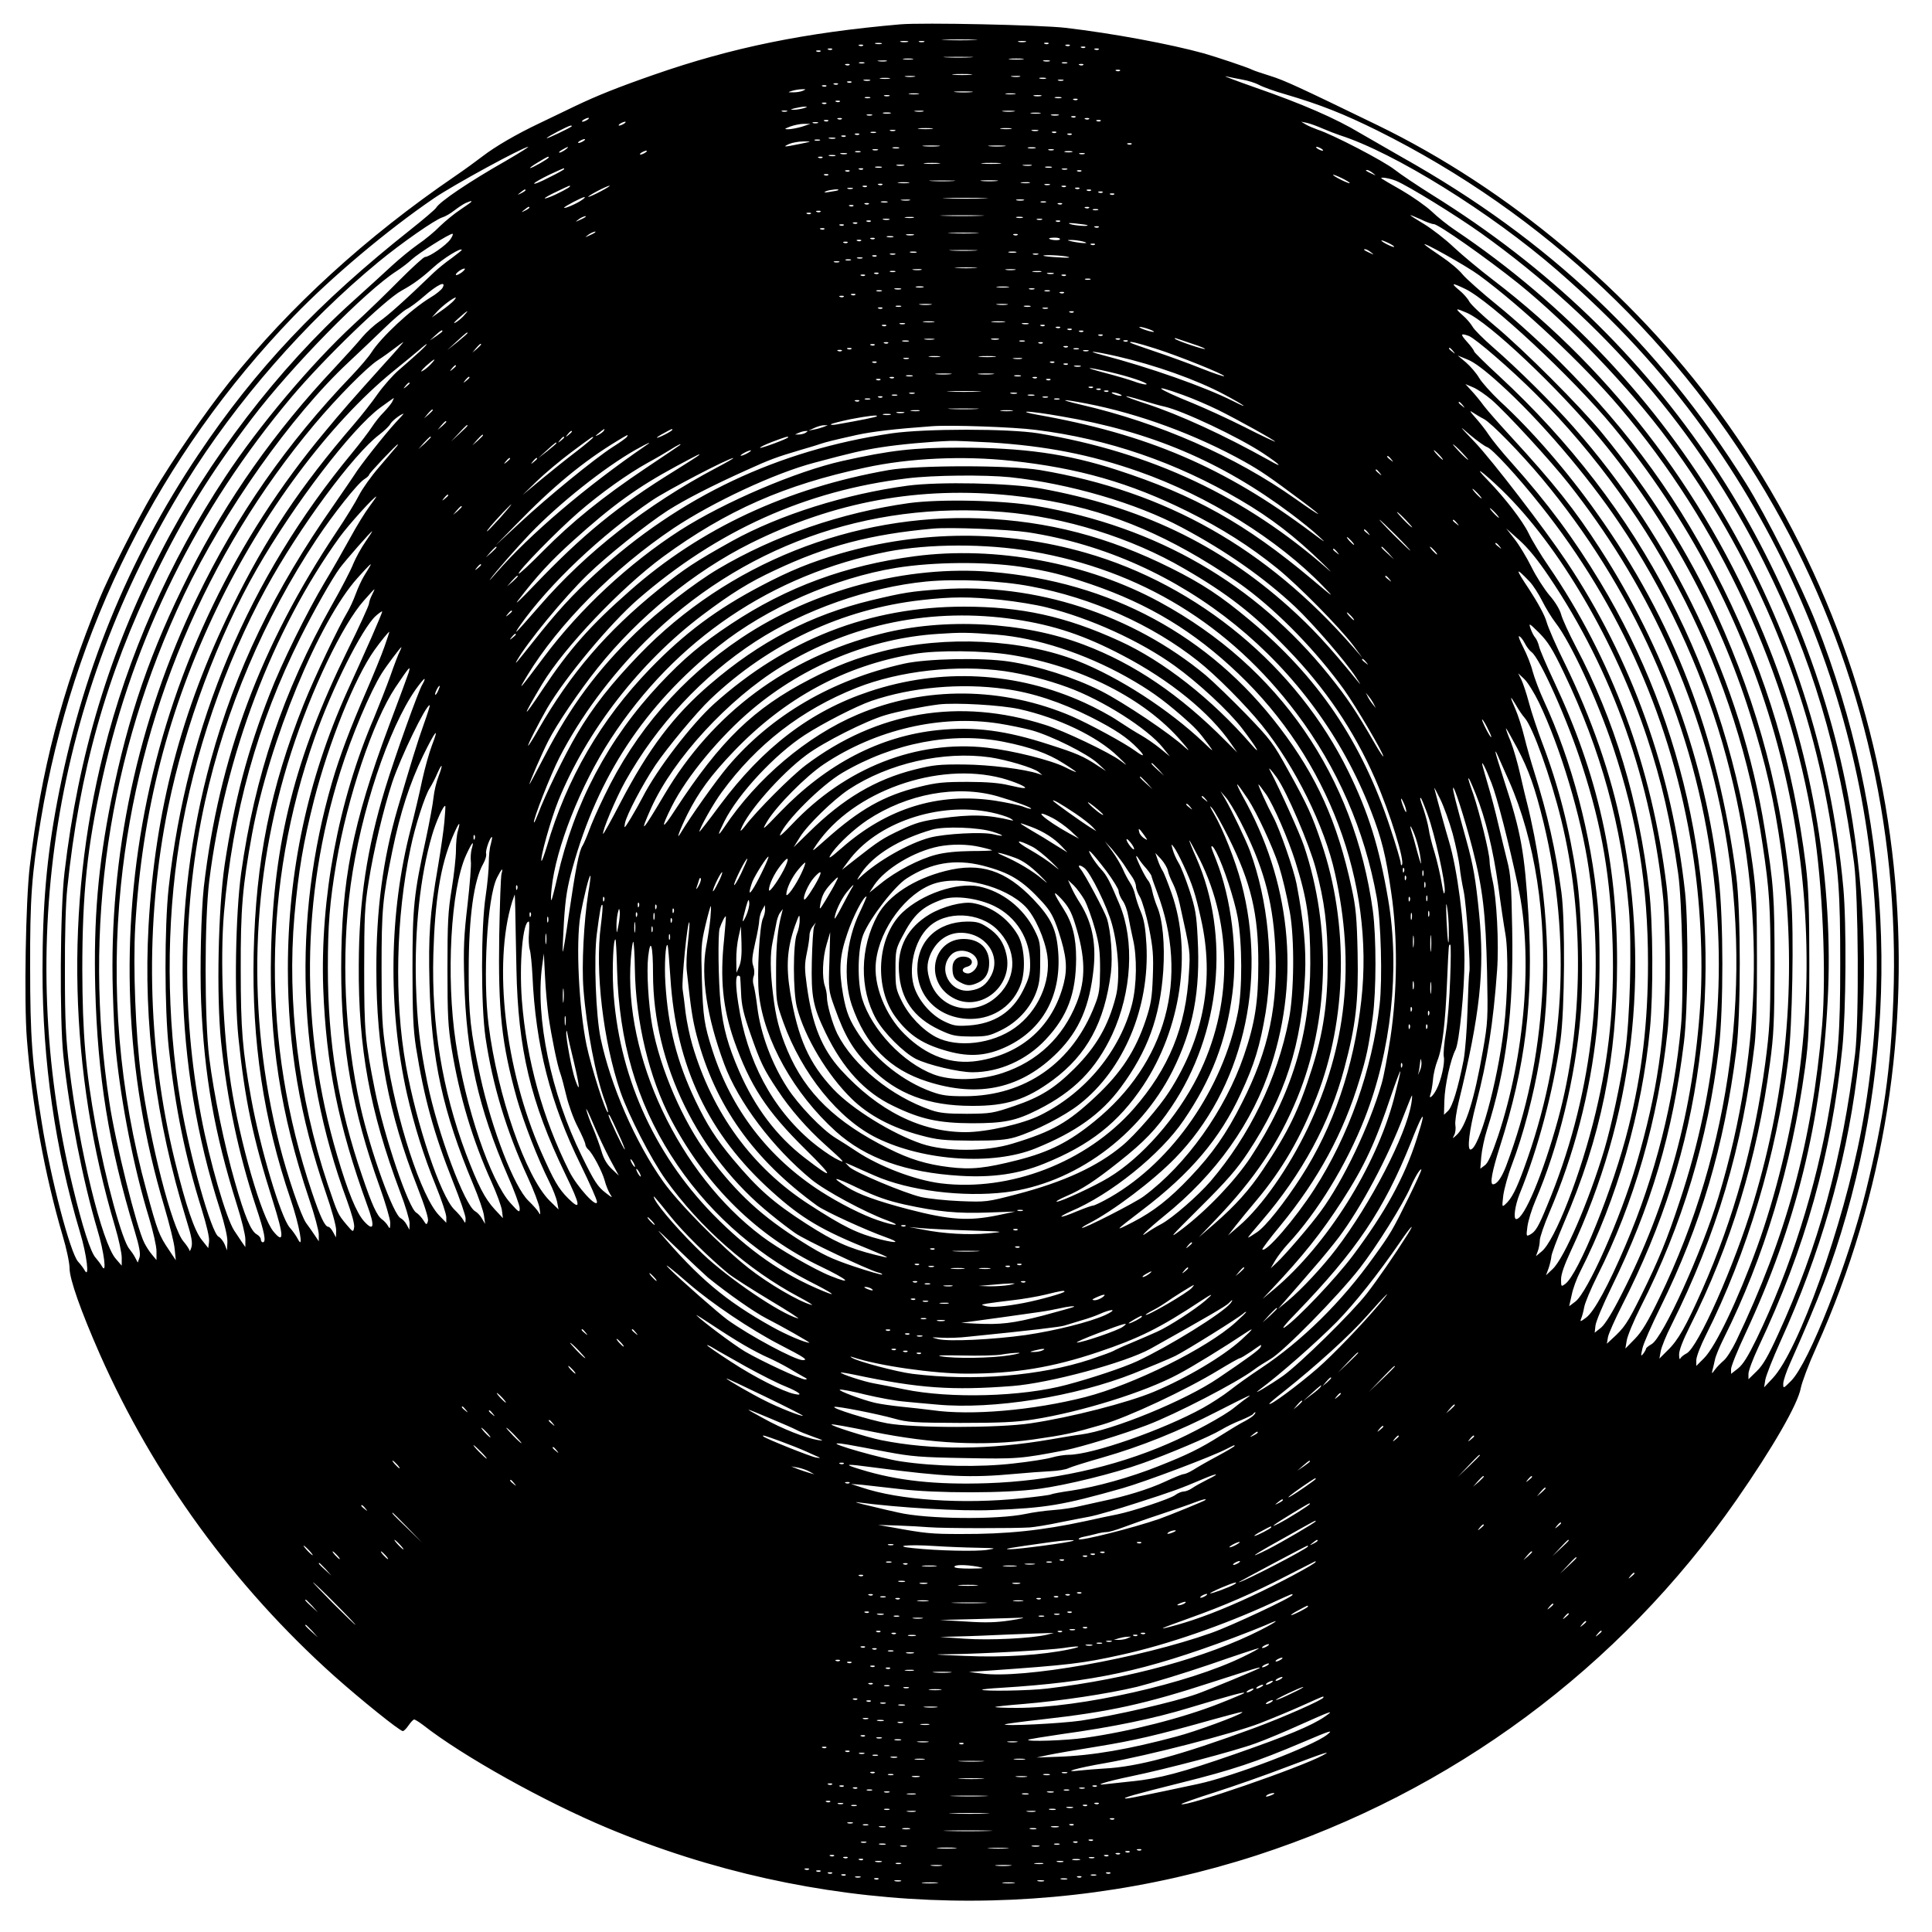 <?xml version="1.0" encoding="UTF-8" standalone="yes"?>
<svg version="1.0" xmlns="http://www.w3.org/2000/svg" width="100mm" height="100mm" viewBox="0 0 1000 1000" preserveAspectRatio="xMidYMid meet">
  <g transform="translate(0,1000) scale(0.1,-0.1)" fill="#000000" stroke="none">
    <path d="M4660 9874 c-495 -43 -871 -120 -1273 -260 -187 -65 -297 -109 -412
-164 -55 -27 -138 -66 -185 -89 -116 -55 -226 -119 -291 -169 -30 -23 -94 -70
-144 -104 -461 -315 -854 -674 -1168 -1066 -123 -154 -294 -402 -397 -577 -83
-142 -227 -427 -275 -545 -197 -483 -302 -886 -361 -1385 -21 -176 -30 -700
-15 -891 27 -346 92 -702 185 -1019 20 -66 36 -142 36 -169 0 -57 58 -221 157
-446 278 -628 693 -1199 1213 -1665 137 -122 339 -285 355 -285 6 0 19 14 30
30 11 16 24 30 29 30 4 0 25 -13 45 -28 205 -161 628 -397 956 -534 1068 -447
2261 -497 3360 -141 1010 328 1877 969 2482 1838 187 269 319 497 334 581 6
30 41 124 80 210 715 1592 522 3442 -505 4844 -454 621 -1089 1153 -1766 1482
-408 198 -481 232 -555 255 -44 14 -87 28 -96 33 -21 11 -182 65 -249 84 -174
48 -468 103 -715 132 -133 15 -737 28 -855 18z m383 -81 c-40 -2 -107 -2 -150
0 -43 1 -10 3 72 3 83 0 118 -2 78 -3z m-345 -10 c-10 -2 -26 -2 -35 0 -10 3
-2 5 17 5 19 0 27 -2 18 -5z m85 0 c-7 -2 -19 -2 -25 0 -7 3 -2 5 12 5 14 0
19 -2 13 -5z m525 0 c-10 -2 -26 -2 -35 0 -10 3 -2 5 17 5 19 0 27 -2 18 -5z
m-745 -10 c-7 -2 -21 -2 -30 0 -10 3 -4 5 12 5 17 0 24 -2 18 -5z m864 1 c-3
-3 -12 -4 -19 -1 -8 3 -5 6 6 6 11 1 17 -2 13 -5z m-960 -10 c-3 -3 -12 -4
-19 -1 -8 3 -5 6 6 6 11 1 17 -2 13 -5z m1070 0 c-3 -3 -12 -4 -19 -1 -8 3 -5
6 6 6 11 1 17 -2 13 -5z m80 -10 c-3 -3 -12 -4 -19 -1 -8 3 -5 6 6 6 11 1 17
-2 13 -5z m-1310 -10 c-3 -3 -12 -4 -19 -1 -8 3 -5 6 6 6 11 1 17 -2 13 -5z
m1380 0 c-3 -3 -12 -4 -19 -1 -8 3 -5 6 6 6 11 1 17 -2 13 -5z m-1440 -10 c-3
-3 -12 -4 -19 -1 -8 3 -5 6 6 6 11 1 17 -2 13 -5z m776 -31 c-35 -2 -91 -2
-125 0 -35 2 -7 3 62 3 69 0 97 -1 63 -3z m-300 -10 c-13 -2 -33 -2 -45 0 -13
2 -3 4 22 4 25 0 35 -2 23 -4z m570 0 c-18 -2 -48 -2 -65 0 -18 2 -4 4 32 4
36 0 50 -2 33 -4z m-705 -10 c-10 -2 -28 -2 -40 0 -13 2 -5 4 17 4 22 1 32 -1
23 -4z m845 0 c-7 -2 -21 -2 -30 0 -10 3 -4 5 12 5 17 0 24 -2 18 -5z m-960
-10 c-7 -2 -19 -2 -25 0 -7 3 -2 5 12 5 14 0 19 -2 13 -5z m1050 0 c-7 -2 -19
-2 -25 0 -7 3 -2 5 12 5 14 0 19 -2 13 -5z m-1126 -9 c-3 -3 -12 -4 -19 -1 -8
3 -5 6 6 6 11 1 17 -2 13 -5z m1210 0 c-3 -3 -12 -4 -19 -1 -8 3 -5 6 6 6 11
1 17 -2 13 -5z m190 -30 c-3 -3 -12 -4 -19 -1 -8 3 -5 6 6 6 11 1 17 -2 13 -5z
m-774 -21 c-24 -2 -62 -2 -85 0 -24 2 -5 4 42 4 47 0 66 -2 43 -4z m-290 -10
c-13 -2 -33 -2 -45 0 -13 2 -3 4 22 4 25 0 35 -2 23 -4z m545 0 c-10 -2 -28
-2 -40 0 -13 2 -5 4 17 4 22 1 32 -1 23 -4z m1152 -15 c30 -5 69 -18 86 -27
17 -10 80 -33 140 -50 180 -53 300 -101 474 -187 865 -431 1575 -1104 2053
-1947 438 -771 650 -1646 617 -2547 -14 -368 -50 -619 -141 -990 -93 -378
-295 -893 -388 -987 -41 -41 -41 -41 -41 -15 0 15 16 63 36 107 154 346 221
523 290 764 288 1012 234 2072 -156 3066 -77 195 -258 556 -364 725 -454 724
-1017 1258 -1777 1685 -84 48 -183 105 -219 126 -126 76 -301 152 -540 235
-102 36 -172 62 -155 59 16 -4 54 -11 85 -17z m-1827 5 c-13 -2 -33 -2 -45 0
-13 2 -3 4 22 4 25 0 35 -2 23 -4z m810 0 c-7 -2 -21 -2 -30 0 -10 3 -4 5 12
5 17 0 24 -2 18 -5z m-910 -10 c-7 -2 -21 -2 -30 0 -10 3 -4 5 12 5 17 0 24
-2 18 -5z m1000 0 c-7 -2 -19 -2 -25 0 -7 3 -2 5 12 5 14 0 19 -2 13 -5z
m-1096 -9 c-3 -3 -12 -4 -19 -1 -8 3 -5 6 6 6 11 1 17 -2 13 -5z m-70 -10 c-3
-3 -12 -4 -19 -1 -8 3 -5 6 6 6 11 1 17 -2 13 -5z m-60 -10 c-3 -3 -12 -4 -19
-1 -8 3 -5 6 6 6 11 1 17 -2 13 -5z m-122 -24 c-11 -5 -33 -8 -50 -8 -29 0
-29 0 -5 8 14 4 36 8 50 8 23 1 23 0 5 -8z m873 -7 c-21 -2 -57 -2 -80 0 -24
2 -7 4 37 4 44 0 63 -2 43 -4z m-275 -10 c-13 -2 -33 -2 -45 0 -13 2 -3 4 22
4 25 0 35 -2 23 -4z m500 0 c-13 -2 -33 -2 -45 0 -13 2 -3 4 22 4 25 0 35 -2
23 -4z m-650 -10 c-7 -2 -19 -2 -25 0 -7 3 -2 5 12 5 14 0 19 -2 13 -5z m785
0 c-10 -2 -26 -2 -35 0 -10 3 -2 5 17 5 19 0 27 -2 18 -5z m-885 -10 c-7 -2
-19 -2 -25 0 -7 3 -2 5 12 5 14 0 19 -2 13 -5z m990 0 c-7 -2 -21 -2 -30 0
-10 3 -4 5 12 5 17 0 24 -2 18 -5z m84 -9 c-3 -3 -12 -4 -19 -1 -8 3 -5 6 6 6
11 1 17 -2 13 -5z m-1230 -10 c-3 -3 -12 -4 -19 -1 -8 3 -5 6 6 6 11 1 17 -2
13 -5z m-70 -10 c-3 -3 -12 -4 -19 -1 -8 3 -5 6 6 6 11 1 17 -2 13 -5z m-117
-24 c-14 -4 -36 -8 -50 -8 -22 0 -22 1 5 8 17 4 39 8 50 8 16 0 15 -2 -5 -8z
m-87 -17 c-7 -2 -19 -2 -25 0 -7 3 -2 5 12 5 14 0 19 -2 13 -5z m705 0 c-10
-2 -28 -2 -40 0 -13 2 -5 4 17 4 22 1 32 -1 23 -4z m470 0 c-16 -2 -40 -2 -55
0 -16 2 -3 4 27 4 30 0 43 -2 28 -4z m-640 -10 c-10 -2 -26 -2 -35 0 -10 3 -2
5 17 5 19 0 27 -2 18 -5z m775 0 c-13 -2 -33 -2 -45 0 -13 2 -3 4 22 4 25 0
35 -2 23 -4z m-870 -10 c-7 -2 -19 -2 -25 0 -7 3 -2 5 12 5 14 0 19 -2 13 -5z
m965 0 c-10 -2 -26 -2 -35 0 -10 3 -2 5 17 5 19 0 27 -2 18 -5z m89 -9 c-3 -3
-12 -4 -19 -1 -8 3 -5 6 6 6 11 1 17 -2 13 -5z m-2527 -14 c-8 -5 -19 -10 -25
-10 -5 0 -3 5 5 10 8 5 20 10 25 10 6 0 3 -5 -5 -10z m1317 4 c-3 -3 -12 -4
-19 -1 -8 3 -5 6 6 6 11 1 17 -2 13 -5z m1280 0 c-3 -3 -12 -4 -19 -1 -8 3 -5
6 6 6 11 1 17 -2 13 -5z m-1350 -10 c-3 -3 -12 -4 -19 -1 -8 3 -5 6 6 6 11 1
17 -2 13 -5z m1410 0 c-3 -3 -12 -4 -19 -1 -8 3 -5 6 6 6 11 1 17 -2 13 -5z
m-2467 -14 c-8 -5 -19 -10 -25 -10 -5 0 -3 5 5 10 8 5 20 10 25 10 6 0 3 -5
-5 -10z m1003 3 c-7 -2 -19 -2 -25 0 -7 3 -2 5 12 5 14 0 19 -2 13 -5z m2612
-28 c28 -12 69 -28 90 -35 282 -90 781 -400 1125 -699 306 -266 537 -517 757
-821 758 -1051 1055 -2370 817 -3630 -93 -492 -325 -1141 -458 -1283 l-45 -48
6 38 c3 21 39 112 80 203 407 898 525 1818 357 2775 -109 617 -357 1236 -707
1760 -378 565 -853 1022 -1452 1395 -75 47 -165 107 -198 133 -58 45 -317 180
-397 206 -19 7 -46 18 -60 26 l-25 15 30 -6 c17 -4 53 -17 80 -29z m-2695 9
c-25 -7 -56 -13 -70 -13 -22 0 -21 2 10 14 19 7 51 14 70 14 l35 0 -45 -15z
m-1191 2 c-10 -9 -129 -66 -129 -61 0 6 111 64 124 65 5 0 7 -2 5 -4z m1864
-13 c-18 -2 -48 -2 -65 0 -18 2 -4 4 32 4 36 0 50 -2 33 -4z m410 0 c-13 -2
-35 -2 -50 0 -16 2 -5 4 22 4 28 0 40 -2 28 -4z m-600 -10 c-7 -2 -19 -2 -25
0 -7 3 -2 5 12 5 14 0 19 -2 13 -5z m740 0 c-7 -2 -21 -2 -30 0 -10 3 -4 5 12
5 17 0 24 -2 18 -5z m-840 -10 c-7 -2 -19 -2 -25 0 -7 3 -2 5 12 5 14 0 19 -2
13 -5z m934 1 c-3 -3 -12 -4 -19 -1 -8 3 -5 6 6 6 11 1 17 -2 13 -5z m-1020
-10 c-3 -3 -12 -4 -19 -1 -8 3 -5 6 6 6 11 1 17 -2 13 -5z m1100 0 c-3 -3 -12
-4 -19 -1 -8 3 -5 6 6 6 11 1 17 -2 13 -5z m-1170 -10 c-3 -3 -12 -4 -19 -1
-8 3 -5 6 6 6 11 1 17 -2 13 -5z m-54 -11 c-7 -2 -21 -2 -30 0 -10 3 -4 5 12
5 17 0 24 -2 18 -5z m-1303 -13 c-8 -5 -19 -10 -25 -10 -5 0 -3 5 5 10 8 5 20
10 25 10 6 0 3 -5 -5 -10z m1223 3 c-7 -2 -19 -2 -25 0 -7 3 -2 5 12 5 14 0
19 -2 13 -5z m-103 -18 c-83 -17 -92 -17 -55 0 17 7 50 13 75 13 44 0 43 0
-20 -13z m1717 -1 c-3 -3 -12 -4 -19 -1 -8 3 -5 6 6 6 11 1 17 -2 13 -5z
m-999 -11 c-21 -2 -55 -2 -75 0 -21 2 -4 4 37 4 41 0 58 -2 38 -4z m340 0
c-21 -2 -55 -2 -75 0 -21 2 -4 4 37 4 41 0 58 -2 38 -4z m-2577 -74 c-192
-109 -346 -213 -364 -245 -5 -8 -63 -58 -130 -111 -481 -381 -803 -722 -1100
-1165 -367 -547 -607 -1139 -731 -1798 -55 -291 -76 -538 -76 -874 0 -468 65
-922 194 -1354 35 -115 51 -245 24 -197 -6 11 -21 31 -34 45 -40 44 -142 430
-188 720 -50 305 -60 442 -60 805 -1 355 8 481 55 760 164 989 616 1890 1308
2607 196 203 483 445 726 611 102 70 461 265 489 267 5 0 -46 -32 -113 -71z
m305 56 c-11 -8 -25 -15 -30 -15 -6 1 0 7 14 15 32 19 40 18 16 0z m1727 8
c-7 -2 -21 -2 -30 0 -10 3 -4 5 12 5 17 0 24 -2 18 -5z m705 0 c-10 -2 -26 -2
-35 0 -10 3 -2 5 17 5 19 0 27 -2 18 -5z m1482 -3 c8 -5 11 -10 5 -10 -5 0
-17 5 -25 10 -8 5 -10 10 -5 10 6 0 17 -5 25 -10z m-2297 -7 c-7 -2 -19 -2
-25 0 -7 3 -2 5 12 5 14 0 19 -2 13 -5z m910 0 c-7 -2 -19 -2 -25 0 -7 3 -2 5
12 5 14 0 19 -2 13 -5z m-2113 -13 c-8 -5 -19 -10 -25 -10 -5 0 -3 5 5 10 8 5
20 10 25 10 6 0 3 -5 -5 -10z m1113 3 c-7 -2 -19 -2 -25 0 -7 3 -2 5 12 5 14
0 19 -2 13 -5z m1095 0 c-10 -2 -26 -2 -35 0 -10 3 -2 5 17 5 19 0 27 -2 18
-5z m-1165 -10 c-7 -2 -21 -2 -30 0 -10 3 -4 5 12 5 17 0 24 -2 18 -5z m1230
0 c-7 -2 -19 -2 -25 0 -7 3 -2 5 12 5 14 0 19 -2 13 -5z m-1290 -10 c-7 -2
-21 -2 -30 0 -10 3 -4 5 12 5 17 0 24 -2 18 -5z m-1483 -8 c0 -6 -85 -55 -96
-55 -5 0 14 14 41 30 53 32 55 32 55 25z m1417 -1 c-3 -3 -12 -4 -19 -1 -8 3
-5 6 6 6 11 1 17 -2 13 -5z m600 -31 c-20 -2 -52 -2 -70 0 -17 2 0 4 38 4 39
0 53 -2 32 -4z m316 0 c-24 -2 -62 -2 -85 0 -24 2 -5 4 42 4 47 0 66 -2 43 -4z
m-495 -10 c-10 -2 -26 -2 -35 0 -10 3 -2 5 17 5 19 0 27 -2 18 -5z m660 0
c-10 -2 -28 -2 -40 0 -13 2 -5 4 17 4 22 1 32 -1 23 -4z m-775 -10 c-7 -2 -21
-2 -30 0 -10 3 -4 5 12 5 17 0 24 -2 18 -5z m880 0 c-7 -2 -21 -2 -30 0 -10 3
-4 5 12 5 17 0 24 -2 18 -5z m-2523 -8 c0 -3 -36 -23 -81 -45 -44 -23 -78 -36
-74 -29 4 6 40 26 79 45 82 38 76 35 76 29z m1547 -1 c-3 -3 -12 -4 -19 -1 -8
3 -5 6 6 6 11 1 17 -2 13 -5z m1056 -1 c-7 -2 -19 -2 -25 0 -7 3 -2 5 12 5 14
0 19 -2 13 -5z m-1126 -9 c-3 -3 -12 -4 -19 -1 -8 3 -5 6 6 6 11 1 17 -2 13
-5z m1200 0 c-3 -3 -12 -4 -19 -1 -8 3 -5 6 6 6 11 1 17 -2 13 -5z m1509 -10
c18 -14 18 -14 -6 -3 -31 14 -36 19 -24 19 6 0 19 -7 30 -16z m-2819 -10 c-3
-3 -12 -4 -19 -1 -8 3 -5 6 6 6 11 1 17 -2 13 -5z m2699 -42 c-5 -4 -86 36
-86 43 0 3 20 -5 45 -17 24 -12 43 -23 41 -26z m240 12 c63 -26 311 -179 440
-271 635 -455 1126 -1026 1464 -1703 247 -493 390 -972 467 -1560 22 -173 26
-812 5 -985 -66 -543 -190 -997 -398 -1450 -52 -114 -78 -160 -111 -192 l-43
-42 0 28 c0 16 23 77 51 137 244 517 378 996 435 1551 19 191 22 639 5 828
-127 1389 -862 2633 -2011 3405 -36 24 -90 67 -120 96 -30 28 -100 77 -155
109 -55 31 -102 59 -104 61 -11 10 41 2 75 -12z m-2293 -1 c-29 -2 -78 -2
-110 0 -32 2 -8 3 52 3 61 0 87 -1 58 -3z m225 0 c-21 -2 -55 -2 -75 0 -21 2
-4 4 37 4 41 0 58 -2 38 -4z m-455 -10 c-13 -2 -35 -2 -50 0 -16 2 -5 4 22 4
28 0 40 -2 28 -4z m625 0 c-10 -2 -28 -2 -40 0 -13 2 -5 4 17 4 22 1 32 -1 23
-4z m-761 -9 c-3 -3 -12 -4 -19 -1 -8 3 -5 6 6 6 11 1 17 -2 13 -5z m866 -1
c-7 -2 -19 -2 -25 0 -7 3 -2 5 12 5 14 0 19 -2 13 -5z m-2483 -8 c0 -5 -68
-41 -105 -55 -48 -18 -24 0 38 29 73 35 67 32 67 26z m160 -25 c-30 -16 -59
-29 -65 -29 -5 0 15 13 45 29 30 16 60 29 65 29 6 0 -15 -13 -45 -29z m1377
24 c-3 -3 -12 -4 -19 -1 -8 3 -5 6 6 6 11 1 17 -2 13 -5z m1030 0 c-3 -3 -12
-4 -19 -1 -8 3 -5 6 6 6 11 1 17 -2 13 -5z m-1104 -11 c-7 -2 -19 -2 -25 0 -7
3 -2 5 12 5 14 0 19 -2 13 -5z m1174 1 c-3 -3 -12 -4 -19 -1 -8 3 -5 6 6 6 11
1 17 -2 13 -5z m-2867 -9 c0 -2 -10 -9 -22 -15 -22 -11 -22 -10 -4 4 21 17 26
19 26 11z m1619 1 c-2 -2 -22 -6 -44 -9 -28 -5 -34 -4 -20 3 19 8 73 14 64 6z
m1308 -2 c-3 -3 -12 -4 -19 -1 -8 3 -5 6 6 6 11 1 17 -2 13 -5z m60 -10 c-3
-3 -12 -4 -19 -1 -8 3 -5 6 6 6 11 1 17 -2 13 -5z m60 -10 c-3 -3 -12 -4 -19
-1 -8 3 -5 6 6 6 11 1 17 -2 13 -5z m-2755 -29 c-26 -19 -92 -47 -92 -40 0 6
92 54 105 55 5 0 0 -7 -13 -15z m2081 8 c-51 -2 -136 -2 -190 0 -54 1 -12 3
92 3 105 0 149 -2 98 -3z m-385 -10 c-10 -2 -28 -2 -40 0 -13 2 -5 4 17 4 22
1 32 -1 23 -4z m590 0 c-10 -2 -26 -2 -35 0 -10 3 -2 5 17 5 19 0 27 -2 18 -5z
m-2858 -7 c0 -2 -26 -20 -57 -41 -32 -21 -79 -60 -106 -86 -26 -27 -78 -70
-115 -95 -37 -26 -96 -75 -132 -108 -36 -34 -127 -116 -202 -184 -387 -348
-751 -824 -994 -1297 -269 -522 -429 -1054 -500 -1660 -23 -189 -26 -765 -6
-950 31 -292 101 -647 176 -900 35 -115 50 -236 24 -190 -6 11 -21 31 -33 45
-26 28 -68 159 -119 370 -303 1250 -95 2543 586 3642 260 420 619 831 998
1143 119 98 293 219 330 230 14 4 42 20 62 36 21 16 48 34 60 39 28 11 28 11
28 6z m2153 -3 c-7 -2 -21 -2 -30 0 -10 3 -4 5 12 5 17 0 24 -2 18 -5z m820 0
c-7 -2 -19 -2 -25 0 -7 3 -2 5 12 5 14 0 19 -2 13 -5z m-916 -9 c-3 -3 -12 -4
-19 -1 -8 3 -5 6 6 6 11 1 17 -2 13 -5z m1000 0 c-3 -3 -12 -4 -19 -1 -8 3 -5
6 6 6 11 1 17 -2 13 -5z m-1080 -10 c-3 -3 -12 -4 -19 -1 -8 3 -5 6 6 6 11 1
17 -2 13 -5z m-1677 -9 c0 -2 -10 -9 -22 -15 -22 -11 -22 -10 -4 4 21 17 26
19 26 11z m2897 -1 c-3 -3 -12 -4 -19 -1 -8 3 -5 6 6 6 11 1 17 -2 13 -5z m46
-11 c-7 -2 -19 -2 -25 0 -7 3 -2 5 12 5 14 0 19 -2 13 -5z m-1436 -9 c-3 -3
-12 -4 -19 -1 -8 3 -5 6 6 6 11 1 17 -2 13 -5z m-50 -10 c-3 -3 -12 -4 -19 -1
-8 3 -5 6 6 6 11 1 17 -2 13 -5z m876 -11 c-51 -2 -135 -2 -185 0 -51 1 -10 3
92 3 102 0 143 -2 93 -3z m2348 -43 c24 0 274 -176 439 -308 257 -208 578
-543 776 -812 431 -584 715 -1250 834 -1950 47 -277 55 -391 55 -755 0 -364
-9 -476 -56 -756 -67 -400 -202 -828 -377 -1189 -45 -92 -70 -132 -96 -153
l-36 -28 0 25 c0 14 33 96 74 183 263 564 393 1092 426 1723 32 602 -75 1250
-302 1824 -299 760 -796 1423 -1431 1908 -67 51 -158 127 -202 168 -44 42
-113 95 -152 119 -40 24 -73 45 -73 47 0 2 24 -8 53 -21 28 -14 59 -25 68 -25z
m-4392 36 c-2 -2 -15 -9 -29 -15 -24 -11 -24 -11 -6 3 16 13 49 24 35 12z
m1699 -3 c-10 -2 -28 -2 -40 0 -13 2 -5 4 17 4 22 1 32 -1 23 -4z m565 0 c-7
-2 -21 -2 -30 0 -10 3 -4 5 12 5 17 0 24 -2 18 -5z m-690 -10 c-7 -2 -21 -2
-30 0 -10 3 -4 5 12 5 17 0 24 -2 18 -5z m790 0 c-7 -2 -19 -2 -25 0 -7 3 -2
5 12 5 14 0 19 -2 13 -5z m-886 -9 c-3 -3 -12 -4 -19 -1 -8 3 -5 6 6 6 11 1
17 -2 13 -5z m980 0 c-3 -3 -12 -4 -19 -1 -8 3 -5 6 6 6 11 1 17 -2 13 -5z
m-1050 -10 c-3 -3 -12 -4 -19 -1 -8 3 -5 6 6 6 11 1 17 -2 13 -5z m1192 -10
c8 -7 -64 -2 -89 6 -16 6 -6 7 30 3 30 -3 57 -7 59 -9z m-1262 0 c-3 -3 -12
-4 -19 -1 -8 3 -5 6 6 6 11 1 17 -2 13 -5z m1320 -10 c-3 -3 -12 -4 -19 -1 -8
3 -5 6 6 6 11 1 17 -2 13 -5z m-1420 -10 c-3 -3 -12 -4 -19 -1 -8 3 -5 6 6 6
11 1 17 -2 13 -5z m-1188 -18 c-2 -2 -15 -9 -29 -15 -24 -11 -24 -11 -6 3 16
13 49 24 35 12z m1974 -3 c-34 -2 -93 -2 -130 0 -37 2 -9 3 62 3 72 0 102 -1
68 -3z m-2722 -32 c-22 -31 -109 -91 -131 -91 -7 0 -65 -53 -129 -117 -64 -65
-172 -170 -241 -233 -219 -203 -490 -524 -665 -790 -288 -436 -504 -924 -630
-1429 -199 -793 -178 -1649 61 -2452 19 -64 34 -135 34 -158 l0 -42 -31 36
c-71 81 -190 568 -240 986 -18 151 -23 240 -23 494 -1 189 4 359 12 435 63
609 202 1102 457 1628 146 299 285 524 499 806 204 269 589 661 749 763 23 15
58 41 77 59 35 33 195 134 212 134 5 0 0 -13 -11 -29z m2397 22 c-10 -2 -26
-2 -35 0 -10 3 -2 5 17 5 19 0 27 -2 18 -5z m539 1 c-3 -3 -12 -4 -19 -1 -8 3
-5 6 6 6 11 1 17 -2 13 -5z m-644 -11 c-7 -2 -21 -2 -30 0 -10 3 -4 5 12 5 17
0 24 -2 18 -5z m-96 -9 c-3 -3 -12 -4 -19 -1 -8 3 -5 6 6 6 11 1 17 -2 13 -5z
m959 -3 c-5 -8 -56 -3 -56 5 0 2 14 4 31 4 16 0 28 -4 25 -9z m-1029 -7 c-3
-3 -12 -4 -19 -1 -8 3 -5 6 6 6 11 1 17 -2 13 -5z m1148 -4 c42 -11 1 -11 -50
-1 -34 7 -35 9 -10 9 17 0 44 -4 60 -8z m1611 -28 c-5 -4 -66 26 -66 33 0 3
16 -3 35 -12 19 -9 33 -18 31 -21z m-2829 22 c-3 -3 -12 -4 -19 -1 -8 3 -5 6
6 6 11 1 17 -2 13 -5z m1280 -10 c-3 -3 -12 -4 -19 -1 -8 3 -5 6 6 6 11 1 17
-2 13 -5z m1988 -158 c221 -162 538 -460 726 -681 520 -610 877 -1382 1005
-2172 48 -299 68 -763 45 -1033 -52 -601 -184 -1087 -445 -1632 -21 -43 -49
-88 -64 -100 -15 -13 -36 -34 -46 -48 -15 -21 -17 -21 -13 -5 3 11 9 36 13 55
3 19 25 71 47 115 207 414 350 888 420 1399 19 141 22 206 22 531 0 298 -4
398 -18 515 -65 519 -201 978 -427 1435 -219 444 -484 811 -844 1170 -94 94
-239 225 -322 292 -83 67 -166 141 -184 163 -18 23 -67 64 -109 92 -42 28 -80
55 -86 61 -25 25 218 -111 280 -157z m-5265 130 c0 -2 -24 -21 -52 -42 -29
-20 -71 -54 -93 -75 -146 -141 -241 -226 -283 -254 -26 -18 -65 -54 -87 -80
-21 -26 -86 -98 -143 -159 -309 -328 -557 -680 -752 -1066 -201 -398 -316
-733 -405 -1174 -67 -335 -91 -616 -82 -971 12 -456 70 -815 203 -1253 26 -86
32 -122 26 -141 l-9 -26 -13 25 c-7 14 -21 34 -30 45 -37 41 -124 359 -175
640 -52 285 -68 474 -69 805 0 396 25 636 104 991 162 730 491 1393 979 1974
165 196 483 504 570 551 58 32 100 62 162 118 53 49 149 108 149 92z m2658 -3
c-32 -2 -86 -2 -120 0 -35 2 -9 3 57 3 66 0 94 -1 63 -3z m2048 -9 c18 -14 18
-14 -6 -3 -31 14 -36 19 -24 19 6 0 19 -7 30 -16z m-2353 -1 c-7 -2 -21 -2
-30 0 -10 3 -4 5 12 5 17 0 24 -2 18 -5z m515 0 c-10 -2 -26 -2 -35 0 -10 3
-2 5 17 5 19 0 27 -2 18 -5z m-625 -10 c-7 -2 -19 -2 -25 0 -7 3 -2 5 12 5 14
0 19 -2 13 -5z m740 0 c-7 -2 -19 -2 -25 0 -7 3 -2 5 12 5 14 0 19 -2 13 -5z
m-836 -9 c-3 -3 -12 -4 -19 -1 -8 3 -5 6 6 6 11 1 17 -2 13 -5z m993 -4 c14
-4 -8 -5 -50 -2 -41 2 -77 6 -79 8 -8 7 104 2 129 -6z m-1067 -7 c-7 -2 -19
-2 -25 0 -7 3 -2 5 12 5 14 0 19 -2 13 -5z m-60 -10 c-7 -2 -19 -2 -25 0 -7 3
-2 5 12 5 14 0 19 -2 13 -5z m-60 -10 c-7 -2 -19 -2 -25 0 -7 3 -2 5 12 5 14
0 19 -2 13 -5z m705 -30 c-27 -2 -69 -2 -95 0 -27 2 -5 3 47 3 52 0 74 -1 48
-3z m-2658 -23 c-14 -10 -27 -16 -30 -13 -6 6 30 33 44 33 6 0 0 -9 -14 -20z
m2378 13 c-10 -2 -28 -2 -40 0 -13 2 -5 4 17 4 22 1 32 -1 23 -4z m485 0 c-13
-2 -33 -2 -45 0 -13 2 -3 4 22 4 25 0 35 -2 23 -4z m-620 -10 c-7 -2 -19 -2
-25 0 -7 3 -2 5 12 5 14 0 19 -2 13 -5z m755 0 c-10 -2 -28 -2 -40 0 -13 2 -5
4 17 4 22 1 32 -1 23 -4z m-841 -9 c-3 -3 -12 -4 -19 -1 -8 3 -5 6 6 6 11 1
17 -2 13 -5z m906 -1 c-7 -2 -21 -2 -30 0 -10 3 -4 5 12 5 17 0 24 -2 18 -5z
m-976 -9 c-3 -3 -12 -4 -19 -1 -8 3 -5 6 6 6 11 1 17 -2 13 -5z m1040 0 c-3
-3 -12 -4 -19 -1 -8 3 -5 6 6 6 11 1 17 -2 13 -5z m126 -21 c-7 -2 -19 -2 -25
0 -7 3 -2 5 12 5 14 0 19 -2 13 -5z m-3352 -42 c-6 -11 -34 -34 -63 -51 -102
-62 -257 -207 -306 -285 -14 -22 -60 -76 -102 -120 -335 -349 -594 -721 -801
-1150 -307 -635 -456 -1335 -435 -2035 3 -113 10 -253 16 -310 28 -277 94
-611 171 -862 21 -70 39 -148 39 -173 l0 -47 -24 29 c-13 15 -30 42 -39 60
-39 76 -150 519 -181 728 -138 903 -6 1798 386 2625 207 435 557 930 852 1205
53 50 136 128 184 175 48 47 101 92 117 100 17 8 56 37 88 65 72 63 118 84 98
46z m5292 -6 c128 -60 557 -460 765 -712 779 -944 1129 -2168 962 -3370 -40
-289 -120 -615 -215 -877 -99 -273 -215 -516 -275 -576 l-40 -40 0 30 c0 17
22 75 50 130 214 426 365 934 426 1425 21 178 30 654 15 837 -43 514 -168 989
-385 1467 -144 318 -346 637 -594 940 -113 138 -405 430 -555 555 -64 53 -124
110 -132 125 -8 16 -31 42 -52 59 -46 38 -38 40 30 7z m-2805 8 c-10 -2 -26
-2 -35 0 -10 3 -2 5 17 5 19 0 27 -2 18 -5z m440 0 c-16 -2 -40 -2 -55 0 -16
2 -3 4 27 4 30 0 43 -2 28 -4z m-555 -10 c-7 -2 -21 -2 -30 0 -10 3 -4 5 12 5
17 0 24 -2 18 -5z m690 0 c-7 -2 -19 -2 -25 0 -7 3 -2 5 12 5 14 0 19 -2 13
-5z m-790 -10 c-7 -2 -19 -2 -25 0 -7 3 -2 5 12 5 14 0 19 -2 13 -5z m870 0
c-7 -2 -19 -2 -25 0 -7 3 -2 5 12 5 14 0 19 -2 13 -5z m74 -9 c-3 -3 -12 -4
-19 -1 -8 3 -5 6 6 6 11 1 17 -2 13 -5z m-1080 -10 c-3 -3 -12 -4 -19 -1 -8 3
-5 6 6 6 11 1 17 -2 13 -5z m-60 -10 c-3 -3 -12 -4 -19 -1 -8 3 -5 6 6 6 11 1
17 -2 13 -5z m-2020 -22 c-10 -10 -38 -34 -65 -52 l-47 -33 30 33 c26 28 82
70 94 70 2 0 -3 -8 -12 -18z m2471 -19 c-16 -2 -40 -2 -55 0 -16 2 -3 4 27 4
30 0 43 -2 28 -4z m395 0 c-13 -2 -35 -2 -50 0 -16 2 -5 4 22 4 28 0 40 -2 28
-4z m-550 -10 c-7 -2 -19 -2 -25 0 -7 3 -2 5 12 5 14 0 19 -2 13 -5z m670 0
c-7 -2 -21 -2 -30 0 -10 3 -4 5 12 5 17 0 24 -2 18 -5z m-766 -9 c-3 -3 -12
-4 -19 -1 -8 3 -5 6 6 6 11 1 17 -2 13 -5z m856 -1 c-7 -2 -19 -2 -25 0 -7 3
-2 5 12 5 14 0 19 -2 13 -5z m2169 -22 c114 -49 473 -388 694 -656 342 -415
611 -908 772 -1420 82 -258 126 -452 162 -712 84 -617 36 -1219 -145 -1819
-97 -323 -286 -748 -345 -779 -16 -8 -30 -20 -33 -27 -3 -7 -6 2 -6 20 -1 21
19 73 55 145 212 421 350 874 415 1362 20 148 23 214 24 510 0 354 -4 417 -51
705 -121 752 -475 1497 -990 2080 -108 123 -291 304 -419 415 -49 43 -96 90
-103 104 -8 14 -30 41 -50 58 -43 38 -40 40 20 14z m-5193 -17 c-13 -14 -33
-30 -44 -35 -11 -6 -2 6 20 25 47 42 58 47 24 10z m3158 20 c-3 -3 -12 -4 -19
-1 -8 3 -5 6 6 6 11 1 17 -2 13 -5z m-724 -51 c-13 -2 -35 -2 -50 0 -16 2 -5
4 22 4 28 0 40 -2 28 -4z m365 0 c-15 -2 -42 -2 -60 0 -18 2 -6 4 27 4 33 0
48 -2 33 -4z m-515 -10 c-7 -2 -19 -2 -25 0 -7 3 -2 5 12 5 14 0 19 -2 13 -5z
m640 0 c-7 -2 -21 -2 -30 0 -10 3 -4 5 12 5 17 0 24 -2 18 -5z m-736 -9 c-3
-3 -12 -4 -19 -1 -8 3 -5 6 6 6 11 1 17 -2 13 -5z m820 0 c-3 -3 -12 -4 -19
-1 -8 3 -5 6 6 6 11 1 17 -2 13 -5z m80 -10 c-3 -3 -12 -4 -19 -1 -8 3 -5 6 6
6 11 1 17 -2 13 -5z m463 -9 c19 -7 28 -13 20 -13 -8 0 -31 6 -50 13 -19 7
-28 13 -20 13 8 0 31 -6 50 -13z m-403 -1 c-3 -3 -12 -4 -19 -1 -8 3 -5 6 6 6
11 1 17 -2 13 -5z m-3257 -8 c0 -3 -15 -14 -32 -26 l-33 -22 28 26 c27 25 37
31 37 22z m3317 -2 c-3 -3 -12 -4 -19 -1 -8 3 -5 6 6 6 11 1 17 -2 13 -5z
m-3187 -8 c0 -2 -24 -23 -52 -46 l-53 -42 50 46 c50 46 55 49 55 42z m3287
-12 c-3 -3 -12 -4 -19 -1 -8 3 -5 6 6 6 11 1 17 -2 13 -5z m1896 -3 c35 -14
218 -172 347 -301 625 -626 1045 -1459 1173 -2330 36 -237 41 -330 41 -630 -1
-271 -4 -327 -27 -503 -57 -421 -162 -800 -326 -1172 -84 -189 -125 -262 -178
-313 l-44 -44 7 39 c4 21 28 81 55 134 235 472 368 920 431 1454 8 70 13 230
12 435 0 279 -3 348 -22 490 -136 1002 -578 1854 -1314 2535 -71 65 -128 122
-128 126 0 5 -16 27 -36 49 -37 41 -35 47 9 31z m-2770 -18 c-13 -2 -33 -2
-45 0 -13 2 -3 4 22 4 25 0 35 -2 23 -4z m335 0 c-10 -2 -26 -2 -35 0 -10 3
-2 5 17 5 19 0 27 -2 18 -5z m629 1 c-3 -3 -12 -4 -19 -1 -8 3 -5 6 6 6 11 1
17 -2 13 -5z m376 -24 c38 -12 66 -24 64 -26 -5 -5 -148 43 -156 53 -3 3 1 4
9 1 8 -3 46 -15 83 -28z m-1470 13 c-7 -2 -21 -2 -30 0 -10 3 -4 5 12 5 17 0
24 -2 18 -5z m600 0 c-7 -2 -19 -2 -25 0 -7 3 -2 5 12 5 14 0 19 -2 13 -5z
m534 1 c-3 -3 -12 -4 -19 -1 -8 3 -5 6 6 6 11 1 17 -2 13 -5z m-3847 -116
c-180 -200 -218 -244 -306 -350 -934 -1115 -1248 -2625 -834 -4012 26 -88 51
-187 54 -220 l6 -59 -36 54 c-50 74 -59 96 -115 303 -143 522 -187 1053 -133
1586 90 881 439 1713 1003 2385 114 136 270 294 326 330 28 18 68 47 90 64 22
17 42 31 43 31 2 0 -42 -51 -98 -112z m2607 106 c-3 -3 -12 -4 -19 -1 -8 3 -5
6 6 6 11 1 17 -2 13 -5z m800 0 c-3 -3 -12 -4 -19 -1 -8 3 -5 6 6 6 11 1 17
-2 13 -5z m583 -28 c118 -37 363 -136 356 -143 -2 -3 -55 15 -118 40 -62 25
-169 64 -238 87 -69 23 -127 44 -129 46 -12 11 35 0 129 -30z m-3811 -19 c-25
-23 -72 -64 -103 -91 -31 -26 -81 -83 -111 -125 -29 -42 -84 -112 -122 -156
-281 -326 -456 -589 -633 -950 -262 -534 -397 -1049 -431 -1645 -28 -507 36
-1005 196 -1525 27 -86 32 -117 26 -140 -5 -17 -10 -25 -10 -18 -1 7 -15 28
-31 47 -59 67 -174 515 -220 857 -28 213 -42 562 -30 774 35 594 171 1125 424
1650 237 493 581 954 911 1223 55 44 116 95 135 111 52 46 52 37 -1 -12z m321
40 c0 -2 -10 -12 -22 -23 l-23 -19 19 23 c18 21 26 27 26 19z m2037 -3 c-3 -3
-12 -4 -19 -1 -8 3 -5 6 6 6 11 1 17 -2 13 -5z m1000 -10 c-3 -3 -12 -4 -19
-1 -8 3 -5 6 6 6 11 1 17 -2 13 -5z m-1120 -10 c-3 -3 -12 -4 -19 -1 -8 3 -5
6 6 6 11 1 17 -2 13 -5z m1176 -1 c-7 -2 -19 -2 -25 0 -7 3 -2 5 12 5 14 0 19
-2 13 -5z m1938 -10 c13 -16 12 -17 -3 -4 -10 7 -18 15 -18 17 0 8 8 3 21 -13z
m-3164 1 c-3 -3 -12 -4 -19 -1 -8 3 -5 6 6 6 11 1 17 -2 13 -5z m1276 -1 c-7
-2 -19 -2 -25 0 -7 3 -2 5 12 5 14 0 19 -2 13 -5z m152 -28 c192 -44 407 -120
550 -196 107 -57 142 -83 47 -35 -147 74 -430 174 -682 240 -91 24 -33 18 85
-9z m-922 -2 c-13 -2 -35 -2 -50 0 -16 2 -5 4 22 4 28 0 40 -2 28 -4z m285 0
c-21 -2 -55 -2 -75 0 -21 2 -4 4 37 4 41 0 58 -2 38 -4z m2616 -140 c200 -180
449 -470 617 -720 232 -343 420 -744 534 -1138 224 -775 217 -1568 -20 -2350
-86 -284 -287 -728 -346 -762 -16 -9 -29 -20 -29 -23 0 -4 -6 -15 -14 -26 -13
-17 -14 -14 -5 26 5 25 48 122 94 215 208 423 329 832 392 1326 24 190 24 720
0 904 -97 730 -323 1320 -723 1881 -149 211 -336 427 -501 578 -44 42 -93 96
-107 120 -14 24 -45 60 -68 80 l-43 36 51 -21 c34 -13 90 -55 168 -126z
m-3061 130 c-7 -2 -19 -2 -25 0 -7 3 -2 5 12 5 14 0 19 -2 13 -5z m585 0 c-10
-2 -28 -2 -40 0 -13 2 -5 4 17 4 22 1 32 -1 23 -4z m-3059 -29 c-13 -14 -33
-30 -44 -35 -11 -6 -2 6 19 26 46 41 60 46 25 9z m2308 10 c-3 -3 -12 -4 -19
-1 -8 3 -5 6 6 6 11 1 17 -2 13 -5z m920 0 c-3 -3 -12 -4 -19 -1 -8 3 -5 6 6
6 11 1 17 -2 13 -5z m70 -10 c-3 -3 -12 -4 -19 -1 -8 3 -5 6 6 6 11 1 17 -2
13 -5z m-3167 -8 c0 -2 -8 -10 -17 -17 -16 -13 -17 -12 -4 4 13 16 21 21 21
13z m3233 -3 c-7 -2 -21 -2 -30 0 -10 3 -4 5 12 5 17 0 24 -2 18 -5z m190 -38
c94 -24 175 -54 146 -55 -9 0 -36 7 -60 16 -24 9 -93 29 -154 45 -60 16 -91
26 -67 23 23 -3 84 -16 135 -29z m-866 -2 c-20 -2 -52 -2 -70 0 -17 2 0 4 38
4 39 0 53 -2 32 -4z m220 0 c-20 -2 -52 -2 -70 0 -17 2 0 4 38 4 39 0 53 -2
32 -4z m-414 -10 c-7 -2 -21 -2 -30 0 -10 3 -4 5 12 5 17 0 24 -2 18 -5z m560
0 c-7 -2 -21 -2 -30 0 -10 3 -4 5 12 5 17 0 24 -2 18 -5z m-2853 -7 c0 -2 -8
-10 -17 -17 -16 -13 -17 -12 -4 4 13 16 21 21 21 13z m2197 -2 c-3 -3 -12 -4
-19 -1 -8 3 -5 6 6 6 11 1 17 -2 13 -5z m740 0 c-3 -3 -12 -4 -19 -1 -8 3 -5
6 6 6 11 1 17 -2 13 -5z m-810 -10 c-3 -3 -12 -4 -19 -1 -8 3 -5 6 6 6 11 1
17 -2 13 -5z m880 0 c-3 -3 -12 -4 -19 -1 -8 3 -5 6 6 6 11 1 17 -2 13 -5z
m-3317 -18 c0 -2 -8 -10 -17 -17 -16 -13 -17 -12 -4 4 13 16 21 21 21 13z
m5600 -85 c80 -70 302 -311 400 -435 402 -510 668 -1085 794 -1721 165 -835
50 -1720 -325 -2493 -60 -124 -90 -174 -127 -212 l-49 -50 7 42 c4 24 36 102
72 173 215 424 348 866 405 1340 24 206 24 667 -1 880 -70 606 -281 1190 -613
1703 -132 205 -242 342 -458 577 -61 66 -126 140 -145 165 -18 25 -47 60 -64
78 l-31 34 40 -17 c22 -9 64 -38 95 -64z m-2063 63 c-3 -3 -12 -4 -19 -1 -8 3
-5 6 6 6 11 1 17 -2 13 -5z m40 -10 c-3 -3 -12 -4 -19 -1 -8 3 -5 6 6 6 11 1
17 -2 13 -5z m425 -28 c51 -18 134 -54 183 -78 103 -51 295 -158 295 -164 0
-2 -71 31 -157 75 -87 44 -208 99 -269 124 -189 76 -225 106 -52 43z m-1059
17 c-40 -2 -106 -2 -145 0 -40 1 -8 3 72 3 80 0 112 -2 73 -3z m674 1 c-3 -3
-12 -4 -19 -1 -8 3 -5 6 6 6 11 1 17 -2 13 -5z m-1004 -11 c-7 -2 -19 -2 -25
0 -7 3 -2 5 12 5 14 0 19 -2 13 -5z m530 0 c-7 -2 -21 -2 -30 0 -10 3 -4 5 12
5 17 0 24 -2 18 -5z m532 -3 c13 -5 14 -9 5 -9 -8 0 -24 4 -35 9 -13 5 -14 9
-5 9 8 0 24 -4 35 -9z m-1152 -7 c-7 -2 -19 -2 -25 0 -7 3 -2 5 12 5 14 0 19
-2 13 -5z m710 0 c-7 -2 -21 -2 -30 0 -10 3 -4 5 12 5 17 0 24 -2 18 -5z
m-786 -9 c-3 -3 -12 -4 -19 -1 -8 3 -5 6 6 6 11 1 17 -2 13 -5z m856 -1 c-7
-2 -19 -2 -25 0 -7 3 -2 5 12 5 14 0 19 -2 13 -5z m494 -17 c43 -13 92 -27
108 -30 96 -21 385 -158 511 -241 95 -63 110 -82 32 -37 -233 130 -461 235
-638 293 -127 41 -137 53 -13 15z m-3887 -6 c-6 -11 -26 -35 -44 -54 -19 -18
-46 -53 -61 -76 -15 -23 -61 -84 -103 -135 -534 -645 -856 -1408 -949 -2250
-22 -203 -22 -624 1 -833 33 -307 85 -560 169 -828 28 -91 42 -152 39 -172
l-4 -32 -34 43 c-38 47 -81 174 -138 405 -146 592 -158 1234 -35 1837 85 416
258 881 459 1231 191 333 490 725 638 834 37 27 68 49 70 50 1 0 -2 -9 -8 -20z
m2473 13 c-7 -2 -19 -2 -25 0 -7 3 -2 5 12 5 14 0 19 -2 13 -5z m980 0 c-7 -2
-19 -2 -25 0 -7 3 -2 5 12 5 14 0 19 -2 13 -5z m-1036 -9 c-3 -3 -12 -4 -19
-1 -8 3 -5 6 6 6 11 1 17 -2 13 -5z m1178 -13 c270 -52 566 -161 817 -301 85
-48 125 -75 303 -208 120 -90 97 -81 -40 16 -311 220 -706 394 -1109 487 -123
29 -107 32 29 6z m1946 -8 c13 -16 12 -17 -3 -4 -10 7 -18 15 -18 17 0 8 8 3
21 -13z m-2518 -20 c-34 -2 -93 -2 -130 0 -37 2 -9 3 62 3 72 0 102 -1 68 -3z
m-2813 -6 c0 -2 -10 -12 -22 -23 l-23 -19 19 23 c18 21 26 27 26 19z m2518 -4
c-10 -2 -28 -2 -40 0 -13 2 -5 4 17 4 22 1 32 -1 23 -4z m480 0 c-16 -2 -40
-2 -55 0 -16 2 -3 4 27 4 30 0 43 -2 28 -4z m2443 -42 c39 -21 192 -178 299
-306 469 -562 771 -1236 875 -1950 89 -608 35 -1205 -160 -1790 -67 -203 -108
-303 -200 -490 -71 -143 -87 -167 -151 -225 l-27 -25 6 35 c4 19 36 91 71 160
212 416 342 823 400 1262 116 863 -66 1747 -510 2483 -138 228 -271 408 -461
621 -49 54 -101 119 -117 143 -15 24 -47 64 -70 90 -26 29 -32 39 -16 28 14
-9 41 -26 61 -36z m-3003 32 c-10 -2 -26 -2 -35 0 -10 3 -2 5 17 5 19 0 27 -2
18 -5z m815 -18 c461 -78 828 -233 1188 -503 52 -39 117 -91 144 -117 43 -39
37 -36 -35 18 -452 339 -851 510 -1425 611 -44 8 -66 15 -48 15 17 1 97 -10
176 -24z m-3445 -32 c-53 -57 -186 -225 -213 -270 -11 -17 -59 -87 -106 -155
-311 -444 -510 -857 -638 -1323 -210 -764 -193 -1578 48 -2326 24 -77 39 -140
38 -168 l-2 -43 -12 31 c-7 16 -21 35 -32 40 -37 20 -148 413 -196 695 -74
438 -76 922 -5 1356 73 444 235 918 447 1305 171 313 452 694 586 795 25 19
51 44 57 55 9 17 52 50 69 54 2 1 -16 -20 -41 -46z m2560 40 c-10 -2 -26 -2
-35 0 -10 3 -2 5 17 5 19 0 27 -2 18 -5z m-70 -8 c-4 -4 -82 -20 -208 -42 -19
-3 -32 -3 -29 1 4 4 49 15 100 26 94 18 147 24 137 15z m-2228 -28 c0 -2 -10
-12 -22 -23 l-23 -19 19 23 c18 21 26 27 26 19z m110 -20 c0 -2 -19 -21 -42
-42 l-43 -40 40 43 c36 39 45 47 45 39z m1845 -6 c-11 -4 -33 -11 -50 -14
l-30 -6 30 14 c17 8 39 14 50 14 l20 0 -20 -8z m1096 -16 c372 -46 727 -168
1057 -362 161 -94 286 -191 428 -329 39 -38 52 -53 30 -33 -431 380 -918 609
-1501 706 -154 25 -586 25 -760 0 -589 -87 -1095 -326 -1530 -724 -124 -113
-203 -200 -324 -353 -89 -112 -99 -124 -86 -100 52 93 246 329 367 446 102 99
305 261 415 332 88 56 230 129 408 209 118 54 157 68 275 103 41 12 89 26 105
32 34 11 61 18 191 47 79 17 194 31 389 45 94 7 420 -4 536 -19z m2336 -89
c26 -8 159 -152 277 -301 414 -519 681 -1126 785 -1785 42 -263 57 -556 42
-795 -36 -548 -169 -1039 -408 -1505 -48 -95 -85 -154 -106 -172 l-33 -26 4
36 c2 21 39 109 82 197 206 421 318 799 376 1270 21 172 24 604 6 775 -68 627
-276 1208 -614 1714 -116 173 -383 521 -473 616 -86 90 -87 92 -25 38 36 -30
75 -58 87 -62z m-4572 84 c-3 -5 -16 -15 -28 -21 -19 -9 -19 -8 3 10 28 23 34
26 25 11z m355 5 c0 -2 -18 -14 -40 -25 -22 -11 -40 -18 -40 -15 0 2 17 13 38
24 42 23 42 23 42 16z m-520 -9 c0 -2 -8 -10 -17 -17 -16 -13 -17 -12 -4 4 13
16 21 21 21 13z m1210 -6 c-8 -5 -24 -9 -35 -9 l-20 0 20 9 c11 5 27 9 35 9
13 1 13 0 0 -9z m-1670 -13 c0 -2 -12 -14 -27 -28 l-28 -24 24 28 c23 25 31
32 31 24z m745 -8 c-4 -6 -37 -30 -74 -53 -96 -62 -336 -258 -481 -393 l-125
-116 105 107 c193 199 350 328 525 434 58 35 58 35 50 21z m-1015 -2 c0 -2
-15 -16 -32 -33 l-33 -29 29 33 c28 30 36 37 36 29z m690 -1 c0 -2 -8 -10 -17
-17 -16 -13 -17 -12 -4 4 13 16 21 21 21 13z m150 0 c0 -3 -39 -36 -87 -73
-49 -37 -131 -103 -183 -146 l-95 -79 73 71 c40 39 121 107 180 151 109 81
112 83 112 76z m1010 1 c0 -7 -141 -59 -146 -55 -2 3 26 17 63 31 69 26 83 30
83 24z m1045 -27 c288 -18 520 -63 770 -151 356 -125 721 -352 955 -595 60
-62 56 -60 -60 38 -343 288 -609 436 -1010 566 -259 84 -484 115 -815 115
-235 0 -354 -13 -605 -69 -240 -54 -610 -212 -840 -359 -264 -170 -518 -406
-704 -655 -130 -174 -141 -186 -86 -95 161 265 447 553 755 760 202 135 524
286 730 340 190 51 250 65 347 80 95 15 251 29 358 33 19 1 112 -3 205 -8z
m-2245 -4 c0 -2 -21 -20 -47 -41 l-48 -37 45 41 c45 41 50 45 50 37z m460 -14
c-308 -211 -598 -458 -771 -657 -24 -28 -39 -44 -33 -35 24 35 143 170 208
238 152 158 384 342 546 434 70 39 90 47 50 20z m-1292 -9 c-8 -10 -47 -55
-86 -101 -40 -46 -86 -111 -103 -144 -17 -34 -70 -121 -118 -192 -393 -590
-608 -1166 -686 -1837 -14 -129 -21 -419 -14 -595 16 -381 69 -680 184 -1046
25 -78 45 -160 45 -182 l0 -41 -18 26 c-9 14 -27 41 -40 60 -41 62 -128 361
-171 591 -103 538 -95 1105 20 1628 105 477 307 952 577 1358 87 132 213 290
248 312 13 8 24 18 24 22 0 8 142 158 149 158 2 0 -2 -8 -11 -17z m1471 13
c-2 -2 -81 -55 -175 -118 -227 -152 -382 -278 -531 -428 -67 -68 -125 -122
-128 -119 -9 9 198 221 309 317 114 99 256 200 361 258 39 21 90 51 114 66 39
25 63 36 50 24z m4046 -36 c21 -22 37 -40 34 -40 -3 0 -23 18 -44 40 -21 22
-37 40 -34 40 3 0 23 -18 44 -40z m-3695 -5 c-14 -8 -29 -14 -35 -14 -5 0 1 6
15 14 14 8 30 14 35 14 6 0 -1 -6 -15 -14z m3580 -10 c13 -14 21 -25 18 -25
-2 0 -15 11 -28 25 -13 14 -21 25 -18 25 2 0 15 -11 28 -25z m-3835 -3 c-6 -5
-59 -39 -120 -77 -300 -185 -478 -331 -735 -600 -63 -66 -99 -100 -80 -75 101
132 171 207 285 310 206 186 334 278 534 386 117 63 133 71 116 56z m3586 -19
c13 -16 12 -17 -3 -4 -10 7 -18 15 -18 17 0 8 8 3 21 -13z m-4561 3 c0 -2 -8
-10 -17 -17 -16 -13 -17 -12 -4 4 13 16 21 21 21 13z m140 0 c0 -2 -8 -10 -17
-17 -16 -13 -17 -12 -4 4 13 16 21 21 21 13z m925 -49 c-357 -189 -670 -434
-912 -713 -64 -74 -118 -134 -120 -134 -3 0 6 15 19 33 149 212 420 469 683
647 73 50 396 219 420 219 6 0 -35 -23 -90 -52z m1528 38 c348 -37 616 -114
914 -262 177 -88 322 -180 463 -294 109 -88 322 -304 394 -399 l48 -65 -48 55
c-450 514 -968 807 -1621 917 -157 26 -632 26 -783 0 -527 -93 -975 -302
-1340 -625 -207 -182 -314 -304 -451 -510 -109 -164 -110 -152 -3 27 115 191
408 499 627 660 327 239 628 372 1047 461 225 49 504 62 753 35z m1908 -62
c13 -16 12 -17 -3 -4 -17 13 -22 21 -14 21 2 0 10 -8 17 -17z m633 -90 c295
-286 588 -786 752 -1283 75 -227 121 -427 160 -700 21 -144 30 -623 15 -788
-36 -393 -133 -776 -287 -1137 -91 -213 -162 -342 -203 -374 -31 -23 -34 -24
-27 -6 5 11 12 38 16 60 4 22 34 94 67 160 191 379 316 814 364 1265 18 172
16 586 -5 755 -75 613 -282 1175 -611 1655 -40 58 -86 134 -103 170 -31 64
-120 180 -210 273 -85 87 -30 48 72 -50z m-2546 67 c307 -33 653 -134 889
-260 231 -123 424 -259 586 -410 92 -87 260 -281 315 -365 28 -43 29 -45 5
-16 -150 184 -231 271 -352 380 -363 325 -769 519 -1286 613 -156 28 -524 36
-688 14 -320 -43 -661 -150 -907 -286 -192 -107 -245 -142 -380 -250 -271
-219 -456 -434 -624 -727 -26 -46 -50 -83 -52 -83 -6 0 51 112 98 194 93 159
326 439 470 564 410 356 869 563 1393 626 136 17 403 19 533 6z m2422 -85 c13
-14 21 -25 18 -25 -2 0 -15 11 -28 25 -13 14 -21 25 -18 25 2 0 15 -11 28 -25z
m-2412 -10 c360 -38 655 -136 970 -322 81 -48 189 -118 239 -156 176 -131 369
-331 510 -527 62 -87 203 -327 203 -345 0 -5 -21 26 -46 70 -94 163 -140 232
-235 350 -382 474 -890 768 -1514 876 -173 30 -498 37 -660 15 -350 -49 -698
-169 -988 -341 -120 -71 -312 -219 -426 -330 -201 -195 -340 -383 -473 -640
-43 -82 -78 -148 -78 -145 0 10 66 163 98 225 41 82 162 261 255 377 209 263
501 501 792 646 434 216 875 297 1353 247z m-2918 1 c0 -2 -8 -10 -17 -17 -16
-13 -17 -12 -4 4 13 16 21 21 21 13z m-408 -58 c-22 -29 -67 -102 -100 -163
-33 -60 -92 -164 -132 -230 -89 -149 -224 -421 -284 -578 -115 -293 -183 -552
-233 -882 -34 -230 -43 -679 -19 -915 32 -306 91 -583 180 -853 46 -138 55
-187 36 -187 -5 0 -10 7 -10 15 0 8 -9 19 -21 26 -30 16 -62 92 -113 271 -54
187 -109 452 -133 643 -25 200 -25 711 0 915 80 646 328 1300 675 1780 45 62
178 210 190 210 1 0 -15 -24 -36 -52z m677 -58 c-35 -38 -65 -70 -68 -70 -5 0
24 35 83 98 64 67 53 49 -15 -28z m-199 57 c0 -2 -10 -12 -22 -23 l-23 -19 19
23 c18 21 26 27 26 19z m5350 -32 c13 -14 21 -25 18 -25 -2 0 -15 11 -28 25
-13 14 -21 25 -18 25 2 0 15 -11 28 -25z m-2549 5 c320 -26 666 -134 938 -293
223 -129 356 -232 533 -415 197 -203 346 -423 455 -672 79 -181 156 -430 139
-447 -3 -4 -6 1 -6 11 0 9 -24 91 -54 181 -147 446 -374 781 -726 1074 -153
128 -248 190 -408 270 -326 163 -637 244 -988 258 -661 25 -1310 -234 -1764
-704 -145 -150 -241 -272 -324 -413 -61 -103 -166 -318 -201 -413 -10 -26 -19
-46 -21 -44 -8 8 87 250 132 337 107 208 266 423 444 600 491 490 1150 728
1851 670z m2084 -40 c21 -22 37 -40 34 -40 -3 0 -23 18 -44 40 -21 22 -37 40
-34 40 3 0 23 -18 44 -40z m-50 -80 c44 -44 77 -80 75 -80 -3 0 -41 36 -85 80
-44 44 -77 80 -75 80 3 0 41 -36 85 -80z m316 63 c13 -16 12 -17 -3 -4 -10 7
-18 15 -18 17 0 8 8 3 21 -13z m-2221 -48 c795 -122 1481 -678 1776 -1442 55
-142 77 -229 105 -423 34 -229 32 -510 -4 -750 -15 -96 -35 -204 -46 -240 -63
-218 -197 -499 -315 -660 -53 -73 -186 -227 -227 -265 l-32 -30 23 40 c13 22
42 60 65 85 155 167 304 411 398 650 138 350 184 775 122 1135 -46 270 -102
450 -206 662 -265 541 -774 964 -1360 1132 -415 119 -850 117 -1269 -4 -154
-45 -260 -88 -410 -167 -229 -120 -397 -245 -575 -429 -255 -264 -432 -568
-535 -922 -13 -42 -25 -75 -27 -73 -10 9 49 218 87 312 148 363 422 716 745
960 150 113 242 170 375 232 269 127 497 187 820 216 90 8 388 -4 490 -19z
m1761 -2 c13 -16 12 -17 -3 -4 -10 7 -18 15 -18 17 0 8 8 3 21 -13z m937 -228
c330 -488 533 -1066 592 -1679 5 -60 10 -209 10 -330 0 -378 -41 -657 -150
-1031 -82 -280 -252 -663 -316 -712 l-32 -24 13 58 c6 32 26 86 44 121 190
374 321 829 361 1256 18 185 16 547 -4 719 -53 461 -178 878 -381 1263 -35 67
-69 141 -75 165 -7 25 -31 65 -61 99 -26 31 -68 96 -92 145 -25 50 -64 115
-88 145 l-43 55 67 -60 c46 -41 96 -102 155 -190z m-6127 180 c-21 -30 -49
-81 -62 -112 -12 -32 -63 -130 -113 -218 -250 -443 -398 -883 -468 -1385 -29
-213 -36 -631 -14 -850 33 -321 74 -517 178 -846 58 -184 59 -225 4 -159 -62
73 -175 465 -221 765 -41 268 -56 643 -36 882 45 522 173 983 396 1428 69 138
164 306 204 360 29 39 161 190 167 190 2 0 -14 -25 -35 -55z m5104 5 c10 -11
16 -20 13 -20 -3 0 -13 9 -23 20 -10 11 -16 20 -13 20 3 0 13 -9 23 -20z m766
-27 c13 -16 12 -17 -3 -4 -10 7 -18 15 -18 17 0 8 8 3 21 -13z m-2421 -27
c564 -97 1025 -379 1370 -837 213 -283 353 -605 416 -954 22 -124 30 -423 15
-555 -39 -338 -159 -677 -338 -955 -100 -155 -251 -330 -269 -312 -3 2 39 58
93 123 196 239 327 479 411 759 35 114 46 166 67 319 19 136 19 416 1 551 -96
698 -485 1262 -1102 1598 -374 204 -851 293 -1269 238 -357 -47 -662 -159
-950 -350 -153 -101 -247 -180 -371 -312 -265 -282 -443 -618 -529 -999 -14
-62 -28 -116 -31 -119 -3 -3 -3 23 1 59 21 209 150 536 306 775 335 515 835
852 1434 970 214 41 508 42 745 1z m-2770 21 c0 -2 -12 -14 -27 -28 l-28 -24
24 28 c23 25 31 32 31 24z m4616 -29 l29 -33 -32 29 c-31 28 -38 36 -30 36 2
0 16 -15 33 -32z m239 12 c10 -11 16 -20 13 -20 -3 0 -13 9 -23 20 -10 11 -16
20 -13 20 3 0 13 -9 23 -20z m-504 -7 c13 -16 12 -17 -3 -4 -10 7 -18 15 -18
17 0 8 8 3 21 -13z m-1635 -77 c141 -22 213 -40 361 -90 301 -103 532 -243
762 -462 465 -442 706 -1082 637 -1693 -38 -342 -145 -655 -311 -912 -89 -138
-184 -257 -229 -287 -25 -17 -46 -30 -46 -27 0 2 32 41 71 86 208 242 353 509
427 789 60 224 74 348 69 595 -4 187 -9 238 -31 339 -74 343 -180 578 -373
831 -363 477 -877 754 -1492 805 -435 36 -922 -93 -1294 -342 -308 -206 -548
-482 -709 -818 -34 -69 -69 -150 -79 -179 -11 -30 -26 -65 -33 -77 -19 -27
-37 -122 -72 -361 -15 -106 -29 -191 -31 -189 -2 2 1 73 6 157 8 124 17 178
45 279 131 473 373 839 756 1146 248 198 601 353 920 405 195 31 458 33 646 5z
m-3372 2 c-4 -7 -17 -29 -29 -48 -12 -19 -32 -62 -44 -95 -12 -33 -31 -73 -41
-90 -46 -76 -174 -344 -228 -480 -173 -433 -248 -811 -259 -1290 -10 -455 51
-861 191 -1272 45 -132 70 -269 38 -207 -8 16 -27 43 -43 61 -46 54 -152 409
-199 668 -45 249 -54 360 -54 665 -1 314 9 432 59 705 89 479 346 1103 547
1325 62 69 76 82 62 58z m576 8 c0 -2 -8 -10 -17 -17 -16 -13 -17 -12 -4 4 13
16 21 21 21 13z m5427 -86 c18 -19 47 -64 65 -100 18 -36 49 -87 70 -114 78
-101 214 -394 297 -642 126 -379 181 -718 181 -1119 0 -308 -31 -570 -101
-850 -77 -311 -260 -764 -328 -811 -20 -15 -21 -14 -21 24 0 27 17 75 51 148
323 692 412 1432 263 2189 -53 270 -157 570 -294 850 -44 88 -86 185 -95 216
-9 34 -45 99 -91 170 -73 109 -72 117 3 39z m-5237 27 c0 -2 -12 -14 -27 -28
l-28 -24 24 28 c23 25 31 32 31 24z m4511 -14 c13 -16 12 -17 -3 -4 -10 7 -18
15 -18 17 0 8 8 3 21 -13z m-1856 -38 c316 -59 628 -198 865 -386 93 -73 248
-229 331 -332 172 -214 325 -522 379 -768 105 -471 60 -894 -139 -1314 -100
-210 -239 -408 -357 -510 l-58 -50 39 50 c22 28 72 89 111 135 131 157 227
322 309 533 158 404 167 895 25 1313 -49 145 -71 194 -173 378 -77 140 -90
157 -215 287 -74 76 -168 167 -210 203 -379 315 -884 480 -1372 446 -155 -11
-192 -17 -360 -57 -313 -76 -577 -213 -835 -435 -188 -161 -318 -333 -465
-615 -46 -89 -86 -160 -88 -159 -8 9 65 183 114 271 164 293 400 546 675 725
253 164 587 281 883 310 156 15 384 5 541 -25z m-3410 -45 c-8 -16 -15 -36
-15 -44 0 -9 -51 -121 -114 -248 -268 -546 -380 -989 -393 -1554 -11 -453 49
-840 197 -1280 28 -82 50 -164 50 -184 l0 -35 -20 30 c-11 17 -31 45 -45 64
-27 37 -98 246 -139 408 -171 677 -150 1373 61 2028 105 326 266 663 377 787
28 32 52 58 54 58 1 0 -4 -13 -13 -30z m3258 -25 c75 -8 181 -25 235 -39 225
-56 483 -173 662 -302 120 -86 281 -235 348 -323 77 -101 105 -149 50 -86
-205 237 -458 435 -685 538 -278 127 -506 177 -803 177 -489 0 -922 -169
-1295 -504 -116 -105 -295 -338 -368 -481 -14 -27 -42 -77 -62 -110 -34 -55
-36 -57 -30 -25 9 44 90 198 157 299 60 89 215 276 285 342 303 288 683 467
1093 513 156 18 250 18 413 1z m-3261 -196 c-33 -74 -89 -200 -126 -280 -204
-454 -306 -932 -306 -1434 0 -401 62 -766 196 -1157 30 -86 54 -173 54 -195
l-1 -38 -15 28 c-8 15 -19 27 -24 27 -18 0 -42 50 -86 181 -260 772 -255 1588
15 2351 90 257 246 567 316 630 16 14 31 25 33 23 2 -1 -24 -63 -56 -136z
m728 137 c0 -2 -8 -10 -17 -17 -16 -13 -17 -12 -4 4 13 16 21 21 21 13z m4345
-26 c10 -11 16 -20 13 -20 -3 0 -13 9 -23 20 -10 11 -16 20 -13 20 3 0 13 -9
23 -20z m-1740 -16 c201 -30 359 -83 555 -186 245 -128 453 -297 562 -457 l32
-46 -60 60 c-237 239 -472 399 -734 498 -313 119 -722 141 -1052 56 -484 -123
-868 -408 -1118 -830 -117 -198 -134 -215 -69 -70 115 254 398 562 672 730
366 224 784 308 1212 245z m2840 -277 c192 -401 300 -796 336 -1223 16 -193 6
-569 -20 -746 -23 -156 -70 -373 -107 -498 -80 -268 -207 -561 -267 -618 l-35
-33 14 38 c7 21 13 48 14 60 0 11 29 89 64 171 193 447 276 855 276 1352 0
525 -100 971 -325 1450 -40 85 -76 169 -79 185 -4 17 -13 37 -20 45 -7 8 -18
29 -24 47 -10 30 -8 29 45 -23 45 -46 68 -81 128 -207z m-6105 136 c-15 -43
-58 -148 -95 -233 -82 -189 -136 -331 -176 -468 -207 -709 -180 -1472 76
-2163 26 -72 41 -126 38 -142 -5 -26 -5 -26 -40 15 -45 54 -45 55 -97 209
-151 452 -211 942 -172 1389 21 233 46 380 101 597 77 301 212 636 313 778 32
45 73 95 77 95 1 0 -10 -35 -25 -77z m3170 62 c208 -17 453 -97 670 -218 117
-66 182 -112 285 -201 72 -63 90 -82 140 -150 29 -40 28 -40 -25 11 -181 171
-437 337 -652 422 -288 113 -684 133 -1010 50 -130 -33 -248 -78 -376 -145
-292 -151 -462 -316 -696 -674 -71 -110 -79 -104 -19 16 77 154 251 364 417
503 271 228 615 368 961 390 118 8 154 8 305 -4z m-2490 1 c0 -2 -8 -10 -17
-17 -16 -13 -17 -12 -4 4 13 16 21 21 21 13z m5222 -45 c9 -18 25 -39 35 -46
43 -30 189 -357 263 -590 103 -318 147 -581 157 -925 9 -312 -18 -577 -88
-869 -75 -315 -211 -664 -280 -719 l-29 -24 10 27 c5 14 10 39 10 55 0 15 22
80 49 143 128 300 211 616 246 947 17 157 19 486 5 645 -34 364 -134 745 -280
1060 -23 50 -48 117 -57 150 -8 33 -30 88 -48 123 -18 35 -28 61 -22 59 7 -2
20 -18 29 -36z m-5823 -43 c-7 -13 -29 -70 -49 -128 -21 -58 -59 -154 -84
-215 -185 -430 -279 -935 -263 -1400 15 -396 78 -710 227 -1121 42 -113 36
-142 -16 -85 -39 44 -83 150 -139 341 -193 653 -187 1337 16 1984 59 188 156
417 215 511 23 37 97 135 101 135 2 0 -2 -10 -8 -22z m3166 -18 c359 -58 691
-227 879 -446 42 -48 48 -58 20 -33 -73 69 -318 233 -434 292 -139 70 -325
130 -478 153 -140 21 -425 15 -542 -11 -373 -83 -688 -267 -913 -533 -60 -71
-192 -257 -246 -347 -25 -41 1 28 37 100 57 114 122 203 240 326 263 275 574
444 932 504 120 21 365 18 505 -5z m1836 -37 c13 -16 12 -17 -3 -4 -10 7 -18
15 -18 17 0 8 8 3 21 -13z m-4956 -55 c-4 -13 -49 -135 -101 -273 -190 -508
-248 -806 -248 -1260 0 -408 59 -738 199 -1127 30 -84 55 -169 55 -188 -1 -31
-2 -33 -12 -15 -6 11 -20 26 -30 33 -27 19 -52 74 -103 224 -124 360 -178 692
-178 1078 0 222 9 338 44 545 57 337 190 733 305 906 74 110 81 118 69 77z
m3086 8 c106 -16 217 -44 324 -83 182 -66 416 -215 494 -313 l36 -45 -50 41
c-27 22 -72 53 -100 69 -27 15 -81 49 -120 75 -38 26 -115 67 -170 92 -354
162 -746 182 -1115 59 -306 -102 -550 -289 -774 -589 -58 -79 -106 -140 -106
-137 0 17 74 149 116 205 180 247 413 427 698 540 222 88 519 121 767 86z
m2764 -161 c111 -231 219 -590 259 -866 87 -590 13 -1190 -216 -1739 -45 -110
-60 -135 -88 -150 -20 -11 -21 -9 -14 42 4 29 22 89 41 133 120 280 207 635
234 961 16 188 6 539 -20 714 -37 250 -94 473 -178 694 -25 66 -56 159 -69
208 -13 49 -31 103 -40 121 l-16 32 32 -30 c17 -16 51 -71 75 -120z m-5779 92
c-19 -29 -142 -373 -192 -537 -95 -312 -136 -582 -137 -915 -3 -429 57 -755
213 -1172 28 -72 50 -147 50 -165 l-1 -33 -14 26 c-8 15 -22 29 -30 33 -38 14
-157 345 -210 581 -82 367 -100 778 -50 1144 52 379 196 812 337 1013 23 32
43 56 45 54 3 -2 -3 -15 -11 -29z m82 -32 c-6 -14 -13 -23 -15 -21 -5 5 15 46
22 46 3 0 -1 -11 -7 -25z m2934 9 c142 -19 289 -68 443 -145 128 -65 189 -106
244 -163 40 -41 34 -47 -12 -13 -56 41 -235 138 -328 179 -359 154 -761 158
-1109 10 -263 -111 -523 -331 -692 -585 -36 -53 -35 -41 1 31 72 144 264 349
417 448 96 62 266 149 344 176 207 71 463 94 692 62z m1909 -79 l10 -20 -16
20 c-9 11 -21 29 -26 40 l-10 20 16 -20 c9 -11 21 -29 26 -40z m781 -71 c41
-46 134 -304 189 -528 121 -493 115 -1067 -17 -1551 -78 -283 -175 -515 -216
-515 -16 0 -7 68 17 129 96 235 174 531 212 796 22 161 25 615 5 765 -30 221
-72 407 -141 625 -16 50 -39 131 -51 180 -12 50 -33 114 -46 144 -31 70 -30
77 3 21 14 -25 34 -54 45 -66z m-2617 46 c202 -45 404 -141 512 -246 52 -50
53 -52 13 -22 -53 41 -296 157 -390 186 -445 142 -869 70 -1239 -208 -78 -59
-257 -239 -314 -315 -17 -22 -27 -31 -23 -20 31 88 207 289 341 388 89 66 305
175 406 205 62 19 198 46 279 56 87 10 318 -3 415 -24z m-3081 -77 c-33 -92
-67 -203 -136 -438 -76 -261 -111 -527 -110 -835 0 -411 63 -744 212 -1123 41
-106 59 -164 55 -178 -7 -21 -8 -20 -25 7 -10 15 -26 32 -35 37 -40 22 -166
394 -214 632 -52 260 -56 306 -56 630 0 270 3 328 23 450 25 161 77 378 122
515 44 132 174 400 194 400 3 0 -11 -44 -30 -97z m5525 -68 c0 -5 -11 10 -24
35 -13 25 -24 50 -24 55 0 6 11 -10 24 -35 13 -25 24 -49 24 -55z m-2549 70
c52 -8 129 -24 170 -35 101 -28 288 -121 342 -171 l43 -40 -45 29 c-73 48
-108 63 -249 108 -226 74 -387 94 -576 75 -300 -31 -576 -174 -818 -425 -91
-95 -96 -98 -67 -49 48 81 202 236 295 298 269 179 603 257 905 210z m2683
-127 c61 -115 92 -205 137 -388 145 -604 111 -1205 -101 -1785 -41 -113 -65
-159 -97 -188 -18 -16 -18 -15 -11 46 5 34 24 105 44 157 60 158 112 358 144
545 61 362 52 745 -28 1161 -11 55 -26 125 -34 155 -8 30 -25 101 -38 159 -13
58 -35 135 -50 173 -16 37 -26 67 -24 67 2 0 28 -46 58 -102z m-5618 12 c-13
-34 -36 -115 -50 -179 -13 -64 -40 -177 -59 -251 -112 -431 -119 -925 -20
-1370 37 -163 87 -324 150 -478 30 -74 54 -146 54 -162 l0 -29 -36 37 c-93 94
-224 496 -276 846 -20 130 -23 192 -23 436 0 304 5 358 56 607 41 198 89 347
159 492 64 131 86 157 45 51z m2962 20 c135 -27 228 -60 306 -110 37 -23 67
-44 67 -46 0 -2 -26 9 -57 25 -74 37 -271 86 -404 101 -366 41 -734 -104
-1011 -398 -37 -39 -64 -64 -61 -54 25 70 214 258 323 322 264 155 571 214
837 160z m2614 -203 c134 -304 196 -704 171 -1108 -20 -318 -78 -596 -187
-886 -23 -59 -46 -92 -67 -93 -18 0 -5 68 36 197 132 414 174 755 147 1200
-20 323 -38 425 -125 691 -25 78 -46 144 -45 149 0 9 0 9 70 -150z m-2686 123
c87 -13 223 -54 250 -75 l20 -17 -20 7 c-70 24 -254 47 -385 48 -127 1 -159
-2 -255 -26 -203 -51 -371 -150 -548 -325 l-79 -77 33 53 c39 63 172 192 251
245 208 137 491 201 733 167z m871 -62 l29 -33 -32 29 c-31 28 -38 36 -30 36
2 0 16 -15 33 -32z m1724 -71 c28 -71 89 -306 138 -537 77 -356 36 -868 -104
-1290 -33 -97 -52 -140 -69 -152 l-23 -17 5 62 c3 34 16 96 29 137 101 317
139 618 131 1040 -4 236 -8 286 -26 355 -11 44 -32 130 -46 190 -14 61 -37
148 -51 195 -14 47 -27 94 -30 105 -10 40 15 -8 46 -88z m-5450 35 c-11 -28
-23 -78 -26 -109 -3 -32 -21 -128 -39 -213 -63 -287 -70 -356 -70 -675 0 -232
4 -313 18 -405 42 -263 93 -448 191 -695 36 -90 66 -176 66 -192 -1 -26 -1
-27 -12 -8 -6 11 -27 36 -47 55 -71 71 -195 440 -250 745 -61 341 -52 767 24
1125 23 113 74 271 99 310 12 19 30 54 40 78 26 58 30 47 6 -16z m4339 -7 c50
-70 168 -345 201 -469 46 -170 62 -299 62 -491 0 -207 -23 -363 -81 -545 -68
-215 -122 -327 -254 -524 -71 -106 -142 -185 -251 -280 l-81 -70 86 90 c204
213 327 397 424 632 164 401 177 876 35 1302 -22 66 -128 300 -177 393 -12 22
8 1 36 -38z m-1423 -3 c70 -19 142 -51 114 -51 -8 -1 -44 7 -80 15 -44 11
-112 17 -210 17 -124 0 -160 -3 -253 -26 -182 -45 -307 -116 -481 -271 -78
-69 -79 -70 -49 -26 188 274 626 430 959 342z m750 -24 l29 -33 -32 29 c-31
28 -38 36 -30 36 2 0 16 -15 33 -32z m1703 -59 c50 -125 89 -284 116 -474 13
-99 30 -211 37 -250 16 -92 12 -326 -8 -489 -34 -284 -129 -626 -173 -626 -18
0 -6 101 29 235 59 227 89 418 109 694 10 136 -2 372 -24 466 -8 36 -15 81
-15 98 0 41 -51 247 -84 346 -15 41 -26 77 -26 79 0 13 11 -10 39 -79z m-1179
-26 c45 -69 128 -247 159 -343 20 -64 39 -145 57 -240 25 -137 23 -418 -5
-558 -60 -306 -203 -599 -405 -836 -66 -76 -198 -191 -256 -222 -25 -13 -56
-32 -70 -42 -56 -40 -2 13 84 83 270 217 461 485 556 782 150 464 98 953 -147
1390 -19 35 -32 63 -29 63 3 0 28 -35 56 -77z m94 25 c39 -58 114 -231 151
-348 61 -194 77 -303 77 -525 0 -367 -98 -685 -310 -1007 -81 -121 -221 -268
-350 -367 -78 -59 -73 -52 91 111 137 136 189 196 246 282 193 291 280 563
296 920 6 137 -6 271 -44 471 -14 72 -86 281 -120 345 -33 62 -82 170 -77 170
2 0 20 -24 40 -52z m965 -203 c16 -60 32 -137 36 -170 3 -33 13 -91 21 -128
14 -67 37 -396 29 -420 -2 -7 -6 -93 -9 -192 -3 -100 -12 -215 -20 -260 -29
-147 -58 -243 -81 -265 l-21 -20 2 73 c2 78 32 215 58 264 19 38 46 303 46
463 0 189 -37 471 -80 615 -15 49 -57 201 -76 275 -2 8 11 -16 30 -55 19 -38
48 -119 65 -180z m102 -75 c54 -209 69 -339 76 -640 5 -244 4 -261 -21 -405
-45 -257 -89 -398 -138 -441 -21 -19 -21 -19 -11 1 6 11 9 34 6 51 -3 16 5 70
17 120 111 455 135 680 106 974 -18 180 -30 250 -66 380 -55 198 -70 257 -69
270 1 28 60 -155 100 -310z m-2456 268 c89 -26 178 -59 172 -64 -2 -2 -20 2
-39 10 -19 8 -86 22 -149 32 -293 43 -557 -39 -792 -245 -66 -58 -77 -63 -49
-23 37 51 113 121 181 167 207 137 465 184 676 123z m1254 -128 c117 -227 167
-403 181 -638 18 -308 -32 -546 -172 -821 -80 -159 -153 -263 -267 -383 -109
-115 -190 -178 -298 -234 -98 -50 -98 -50 47 61 253 192 405 372 512 604 72
154 100 249 129 421 43 266 13 577 -81 835 -20 54 -92 206 -129 270 l-24 40
26 -30 c15 -16 49 -73 76 -125z m-178 113 c13 -16 12 -17 -3 -4 -10 7 -18 15
-18 17 0 8 8 3 21 -13z m1038 -63 c0 -8 -7 1 -14 20 -18 46 -17 64 0 25 8 -16
14 -37 14 -45z m110 -15 c38 -104 93 -354 89 -398 -3 -23 -7 -12 -16 43 -7 41
-23 111 -36 155 -14 44 -28 100 -31 124 -4 25 -16 69 -26 100 -20 58 -21 61
-15 61 2 0 18 -38 35 -85z m-1824 5 c39 -26 79 -58 90 -70 l20 -22 -30 18
c-51 32 -195 135 -195 140 0 7 40 -16 115 -66z m145 -7 c0 -8 -54 34 -75 58
-11 13 1 6 28 -15 26 -21 47 -40 47 -43z m451 40 c13 -16 12 -17 -3 -4 -10 7
-18 15 -18 17 0 8 8 3 21 -13z m197 -156 c117 -235 156 -397 155 -657 0 -195
-17 -306 -75 -475 -96 -280 -297 -563 -518 -727 -44 -33 -320 -174 -320 -163
0 2 15 12 33 21 129 66 335 222 450 340 346 355 479 909 342 1424 -31 117 -96
280 -141 357 -23 39 -26 49 -10 30 13 -16 51 -84 84 -150z m-4058 78 c-4 -44
-19 -147 -33 -230 -43 -249 -50 -356 -44 -604 10 -396 69 -666 227 -1043 27
-64 52 -136 55 -160 l6 -43 -16 27 c-8 15 -24 32 -35 38 -55 30 -194 403 -248
666 -39 190 -53 310 -59 509 -8 281 22 563 83 771 20 70 61 161 69 152 1 -2
-1 -39 -5 -83z m2830 50 c39 -8 83 -22 98 -30 18 -11 21 -14 7 -11 -124 30
-209 32 -367 10 -93 -13 -129 -23 -205 -59 -94 -44 -115 -58 -236 -153 l-69
-54 31 42 c145 201 469 312 741 255z m318 -29 c26 -13 67 -43 92 -65 l45 -42
-50 27 c-129 71 -203 139 -87 80z m-3078 -67 c-6 -18 -10 -64 -10 -100 0 -36
-10 -126 -22 -200 -19 -116 -22 -173 -22 -414 0 -242 3 -298 22 -415 40 -244
108 -472 207 -690 26 -58 50 -123 53 -145 l5 -40 -42 45 c-53 58 -86 123 -150
291 -122 327 -178 667 -168 1029 8 280 37 460 98 605 33 78 46 94 29 34z
m2968 21 c66 -25 118 -59 157 -100 l30 -32 -62 38 c-34 22 -90 56 -125 76 -73
44 -73 45 0 18z m-200 -25 c64 -20 65 -28 2 -13 -57 13 -246 3 -325 -17 -111
-29 -274 -122 -364 -207 -19 -19 -18 -14 7 23 63 94 197 176 367 225 64 18
239 12 313 -11z m2191 -36 c10 -30 21 -76 24 -104 5 -40 2 -33 -17 35 -12 47
-26 96 -31 110 -15 48 6 13 24 -41z m-1408 20 c21 -30 21 -30 1 -18 -11 7 -23
21 -25 31 -7 25 -2 23 24 -13z m-3464 -21 c-3 -8 -6 -5 -6 6 -1 11 2 17 5 13
3 -3 4 -12 1 -19z m83 -29 c-6 -18 -10 -61 -10 -95 0 -33 -7 -110 -16 -170
-25 -162 -25 -568 -1 -734 36 -244 107 -481 217 -720 32 -69 60 -143 63 -165
5 -33 4 -37 -5 -20 -6 11 -30 38 -53 60 -74 72 -189 369 -249 643 -50 228 -61
322 -60 552 0 273 27 465 75 549 11 19 18 43 15 54 -4 17 23 91 31 84 1 -2 -2
-19 -7 -38z m3330 -23 c0 -6 -9 0 -20 14 -26 33 -25 52 0 21 11 -13 20 -28 20
-35z m-528 12 c21 -10 66 -46 100 -79 43 -42 48 -49 17 -23 -26 22 -84 61
-130 87 -81 46 -70 57 13 15z m867 -65 c174 -349 170 -766 -10 -1125 -107
-212 -288 -419 -460 -523 -72 -44 -247 -125 -269 -125 -8 1 15 14 52 30 77 33
146 78 268 175 133 105 196 171 273 285 255 378 306 887 129 1290 -22 49 -38
90 -36 90 2 0 26 -44 53 -97z m-3768 51 c-4 -16 -6 -44 -4 -61 3 -18 -5 -119
-17 -225 -19 -161 -22 -224 -17 -393 10 -380 73 -660 226 -1013 34 -77 61
-152 61 -166 0 -24 -3 -23 -48 27 -103 114 -232 492 -283 832 -51 338 -26 793
53 968 32 70 44 82 29 31z m3375 -77 c15 -23 35 -54 46 -69 10 -15 18 -36 18
-47 0 -11 9 -36 21 -55 11 -20 32 -91 46 -158 21 -106 24 -141 20 -253 -4
-110 -10 -144 -36 -223 -53 -159 -127 -273 -258 -396 -146 -137 -224 -182
-431 -245 -139 -43 -347 -43 -472 -1 -151 51 -360 180 -456 282 -127 135 -184
263 -224 502 -22 136 -16 226 24 342 23 63 25 66 25 33 1 -20 -6 -53 -14 -72
-21 -50 -21 -301 0 -381 40 -155 158 -351 283 -473 88 -86 208 -150 359 -190
86 -23 117 -26 263 -27 132 0 177 4 225 18 102 31 256 110 333 171 229 180
363 500 346 825 -5 86 -12 129 -29 170 -13 30 -26 71 -30 90 -4 19 -16 47 -26
61 -10 15 -27 46 -37 70 -11 24 -36 67 -56 94 l-37 50 35 -38 c18 -21 46 -57
62 -80z m-743 89 c32 -7 60 -15 62 -17 2 -2 -47 -4 -108 -4 -74 -1 -136 -7
-182 -19 -86 -22 -208 -85 -286 -149 l-59 -47 25 39 c57 85 207 175 335 200
68 13 149 12 213 -3z m1053 -95 c46 -99 61 -146 90 -276 71 -313 16 -614 -164
-895 -51 -80 -176 -224 -242 -279 -130 -109 -305 -189 -546 -252 -157 -41
-160 -41 -294 -36 -74 3 -165 13 -202 21 -89 21 -345 129 -372 156 l-21 22 35
-15 c19 -9 72 -32 117 -52 177 -78 456 -113 679 -86 354 44 693 291 863 628
107 215 145 413 130 688 -6 122 -12 154 -43 249 -20 60 -45 124 -57 142 -11
18 -24 48 -29 66 -9 31 -8 32 6 13 9 -11 31 -53 50 -94z m170 67 c37 -72 93
-242 110 -335 24 -133 25 -376 1 -495 -78 -393 -337 -768 -659 -954 -42 -24
-83 -44 -90 -44 -7 0 -46 -14 -87 -31 -40 -17 -75 -29 -77 -26 -3 2 19 14 48
27 205 86 466 296 585 472 144 211 220 410 252 657 28 217 -5 487 -84 689 -14
34 -25 64 -25 67 0 13 11 2 26 -27z m-569 -97 c34 -46 63 -93 63 -103 0 -11 9
-33 20 -49 12 -15 25 -52 30 -81 5 -29 16 -82 24 -118 22 -92 20 -237 -4 -335
-61 -242 -240 -460 -475 -577 -89 -45 -279 -88 -387 -88 -232 0 -453 111 -646
323 -98 109 -148 231 -176 436 -12 86 -12 110 0 168 8 37 14 79 14 93 0 14 8
34 17 45 l16 20 -9 -20 c-5 -11 -10 -93 -12 -182 -4 -181 6 -233 71 -368 89
-185 203 -309 350 -379 142 -69 234 -89 407 -90 166 0 227 12 342 70 187 94
301 210 385 390 101 220 116 484 38 672 -50 120 -66 151 -96 183 -15 16 -37
46 -49 66 -34 59 3 21 77 -76z m-470 68 c39 -15 74 -40 122 -86 46 -46 51 -53
18 -25 -53 45 -131 91 -205 123 -59 25 -11 16 65 -12z m788 -66 c3 -16 15 -45
26 -66 11 -21 27 -68 35 -105 56 -253 55 -244 48 -357 -15 -280 -104 -496
-287 -705 -244 -276 -639 -429 -997 -385 -135 17 -318 87 -437 166 -28 19 -77
50 -108 69 -69 42 -193 171 -250 260 -80 123 -138 279 -155 415 -6 50 -15 101
-19 115 -5 14 -5 35 0 47 5 13 4 35 -2 53 -9 23 -6 50 10 121 12 50 21 103 21
117 1 15 7 38 15 52 l14 25 1 -23 c0 -13 -5 -32 -10 -43 -19 -34 -33 -295 -22
-394 27 -240 182 -516 398 -711 154 -139 363 -213 644 -230 165 -10 301 9 432
62 239 96 387 213 515 405 195 293 254 691 148 993 -19 54 -40 108 -48 120 -7
11 -19 37 -25 56 l-12 35 30 -32 c16 -18 32 -45 35 -60z m-2090 16 c-40 -85
-75 -144 -75 -125 0 9 7 33 15 54 17 39 77 133 83 128 1 -2 -9 -28 -23 -57z
m1978 -4 c15 -18 27 -36 27 -39 0 -4 13 -42 29 -84 168 -445 48 -884 -324
-1186 -130 -106 -232 -158 -395 -200 -169 -43 -242 -51 -357 -37 -116 14 -205
41 -314 96 -273 136 -430 288 -522 505 -43 102 -62 175 -76 295 -15 121 -15
210 -2 270 6 28 14 68 18 90 3 22 12 49 20 60 l15 20 -5 -20 c-22 -82 -30
-161 -30 -300 0 -160 0 -160 37 -265 95 -266 287 -504 486 -601 244 -119 601
-142 820 -53 207 84 339 178 440 314 140 189 204 364 221 605 9 137 -3 266
-32 333 -10 24 -21 60 -25 80 -4 20 -13 45 -21 54 -16 18 -63 115 -62 126 0 4
6 -2 12 -12 7 -11 24 -34 40 -51z m-2097 -26 c-20 -41 -36 -67 -36 -59 -1 16
62 141 68 135 2 -1 -13 -36 -32 -76z m231 40 c-24 -55 -86 -146 -87 -126 0 28
27 85 61 128 36 46 46 45 26 -2z m80 -41 c-28 -60 -77 -129 -77 -107 1 31 29
89 61 127 18 22 35 39 37 37 2 -2 -7 -28 -21 -57z m938 42 c143 -37 207 -76
312 -191 41 -46 56 -73 82 -150 41 -125 47 -188 27 -269 -56 -221 -216 -365
-445 -401 -137 -21 -264 25 -378 137 -101 99 -164 257 -149 378 20 171 157
354 300 402 138 46 369 -12 474 -119 49 -51 100 -165 113 -254 19 -135 -49
-288 -168 -373 -117 -84 -297 -105 -408 -48 -70 37 -140 110 -178 187 -30 61
-32 73 -32 166 0 94 2 104 34 165 61 118 104 157 210 195 63 22 184 6 268 -35
114 -56 185 -171 185 -300 0 -51 -6 -75 -37 -137 -56 -112 -149 -172 -282
-181 -64 -4 -79 -1 -127 22 -64 31 -125 99 -151 168 -37 99 -4 249 72 320 89
85 263 78 355 -14 101 -101 104 -241 7 -337 -117 -118 -303 -82 -354 68 -19
57 -19 92 0 139 31 72 89 114 159 114 126 -1 209 -117 157 -220 -25 -49 -56
-72 -109 -79 -104 -14 -171 109 -100 184 42 45 138 16 138 -42 0 -27 -32 -58
-56 -53 -28 5 -28 27 1 34 39 10 31 48 -11 52 -39 4 -64 -19 -64 -58 0 -42 9
-59 41 -75 36 -19 53 -19 94 0 37 18 55 51 55 101 0 76 -51 124 -132 124 -156
0 -205 -206 -70 -296 142 -96 330 44 291 216 -14 63 -43 104 -96 139 -39 26
-56 31 -107 31 -155 -2 -258 -100 -258 -246 0 -149 117 -258 277 -258 122 1
223 73 261 186 24 74 16 191 -18 249 -53 89 -139 149 -234 165 -54 8 -155 -18
-223 -59 -113 -68 -167 -168 -158 -298 9 -140 75 -235 207 -298 68 -32 83 -35
165 -36 82 0 96 3 157 33 82 40 148 111 179 190 18 46 23 78 23 162 1 97 -1
109 -29 165 -58 116 -168 202 -289 227 -114 22 -293 -39 -395 -135 -133 -127
-149 -391 -33 -545 69 -92 140 -138 268 -173 115 -32 205 -24 307 25 183 88
278 259 265 478 -8 126 -35 184 -130 284 -144 150 -274 192 -454 146 -163 -41
-295 -127 -351 -228 -93 -170 -96 -381 -8 -539 39 -70 141 -172 204 -205 63
-32 223 -70 295 -70 138 0 279 63 378 169 113 120 157 237 158 419 0 110 -19
185 -65 257 -56 88 -59 103 -11 52 35 -38 51 -66 70 -127 55 -173 57 -288 9
-410 -71 -179 -203 -304 -384 -364 -117 -39 -265 -42 -357 -7 -158 60 -319
230 -369 390 -27 88 -24 259 5 333 34 85 163 253 226 292 126 81 249 101 391
66z m527 -12 c33 -25 120 -203 144 -293 34 -125 42 -288 19 -375 -39 -151
-101 -258 -214 -371 -104 -103 -177 -148 -312 -194 -109 -37 -120 -39 -244
-40 -102 0 -142 4 -185 19 -206 70 -403 231 -486 395 -26 54 -54 151 -54 192
0 15 -5 40 -10 54 -16 43 -13 145 8 215 l19 65 -4 -150 c-5 -149 -5 -151 27
-240 53 -149 96 -221 185 -310 136 -137 300 -199 525 -199 180 -1 281 32 420
134 177 132 267 298 300 555 10 81 0 216 -21 282 -13 39 -115 231 -137 256
-17 20 -4 23 20 5z m1655 -20 c-3 -8 -6 -5 -6 6 -1 11 2 17 5 13 3 -3 4 -12 1
-19z m-4671 -10 c-4 -13 -9 -156 -12 -320 -6 -391 12 -559 91 -843 35 -123
108 -312 168 -432 19 -38 37 -85 41 -106 l7 -37 -47 46 c-123 124 -269 543
-315 909 -31 246 -8 655 43 761 24 48 34 57 24 22z m4771 -10 c-3 -7 -5 -2 -5
12 0 14 2 19 5 13 2 -7 2 -19 0 -25z m-3651 -39 c-14 -29 -26 -48 -26 -41 0
16 43 103 48 97 2 -2 -7 -28 -22 -56z m518 19 c-26 -50 -66 -109 -71 -104 -10
10 21 80 49 112 37 42 46 38 22 -8z m-1189 -69 c-23 -147 -35 -375 -25 -499
16 -204 63 -451 111 -579 11 -29 18 -56 16 -58 -10 -9 -87 233 -111 347 -40
194 -56 530 -32 670 17 96 46 213 52 207 2 -1 -3 -41 -11 -88z m4232 69 c-3
-8 -6 -5 -6 6 -1 11 2 17 5 13 3 -3 4 -12 1 -19z m-3662 -35 c-9 -15 -13 -19
-10 -8 4 11 10 29 13 40 3 11 7 14 9 8 3 -7 -3 -24 -12 -40z m710 18 c-8 -17
-31 -56 -50 -88 -33 -54 -35 -56 -29 -23 9 47 21 69 57 108 38 40 42 40 22 3z
m1289 -90 c14 -27 38 -93 53 -147 23 -83 27 -118 27 -214 -1 -99 -4 -124 -27
-182 -115 -299 -361 -471 -672 -472 -91 0 -121 4 -175 24 -143 52 -283 161
-370 289 -53 79 -69 119 -86 211 -23 131 -19 200 22 319 30 89 83 191 99 191
2 0 -13 -36 -34 -80 -73 -149 -89 -345 -42 -483 72 -208 196 -333 391 -395
268 -86 488 -36 675 152 112 113 166 240 186 437 13 138 -11 245 -80 349 -9
14 -25 43 -35 65 l-18 40 30 -28 c16 -16 41 -50 56 -76z m1763 67 c-3 -7 -5
-2 -5 12 0 14 2 19 5 13 2 -7 2 -19 0 -25z m-4700 -10 c-3 -8 -6 -5 -6 6 -1
11 2 17 5 13 3 -3 4 -12 1 -19z m1729 0 c-7 -13 -30 -54 -50 -93 -20 -38 -36
-65 -36 -59 0 28 32 97 61 134 36 44 47 52 25 18z m-1739 -106 c1 -42 3 -180
6 -307 8 -415 73 -689 253 -1062 80 -165 83 -193 15 -126 -50 50 -74 91 -141
243 -186 424 -249 971 -149 1293 7 20 13 37 13 37 1 0 2 -35 3 -78z m4720 46
c-3 -7 -5 -2 -5 12 0 14 2 19 5 13 2 -7 2 -19 0 -25z m-4260 0 c-3 -8 -6 -5
-6 6 -1 11 2 17 5 13 3 -3 4 -12 1 -19z m4170 0 c-3 -8 -6 -5 -6 6 -1 11 2 17
5 13 3 -3 4 -12 1 -19z m-3436 -80 c-22 -45 -22 -35 0 47 12 41 15 45 17 23 2
-15 -6 -46 -17 -70z m3638 -72 c1 -107 -6 -74 -12 54 -3 76 -2 98 3 65 5 -27
9 -81 9 -119z m-4192 122 c-3 -8 -6 -5 -6 6 -1 11 2 17 5 13 3 -3 4 -12 1 -19z
m-197 -98 c-31 -233 12 -600 101 -860 42 -122 159 -350 234 -455 177 -248 427
-468 690 -608 49 -26 79 -45 65 -41 -63 16 -225 111 -325 190 -143 113 -363
336 -443 449 -145 205 -271 495 -323 740 -25 118 -36 416 -20 540 16 123 22
157 29 151 3 -3 -1 -51 -8 -106z m287 88 c-3 -8 -6 -5 -6 6 -1 11 2 17 5 13 3
-3 4 -12 1 -19z m280 -50 c-3 -35 -13 -101 -22 -148 -28 -155 3 -363 93 -606
73 -198 252 -435 453 -600 71 -58 277 -169 389 -210 85 -31 44 -31 -46 0 -80
27 -200 88 -295 149 -272 175 -464 425 -562 732 -42 131 -48 171 -54 362 -5
168 -4 189 18 282 13 56 26 101 28 101 2 0 1 -28 -2 -62z m-476 -38 c-9 -45
-9 -45 -10 -9 -1 20 2 52 6 70 7 30 8 31 11 9 1 -14 -2 -45 -7 -70z m286 68
c-3 -8 -6 -5 -6 6 -1 11 2 17 5 13 3 -3 4 -12 1 -19z m3910 -20 c-3 -7 -5 -2
-5 12 0 14 2 19 5 13 2 -7 2 -19 0 -25z m-4650 0 c-3 -8 -6 -5 -6 6 -1 11 2
17 5 13 3 -3 4 -12 1 -19z m550 0 c-3 -8 -6 -5 -6 6 -1 11 2 17 5 13 3 -3 4
-12 1 -19z m90 -15 c-3 -10 -5 -4 -5 12 0 17 2 24 5 18 2 -7 2 -21 0 -30z
m3920 0 c-3 -10 -5 -4 -5 12 0 17 2 24 5 18 2 -7 2 -21 0 -30z m-4470 -15 c-3
-7 -5 -2 -5 12 0 14 2 19 5 13 2 -7 2 -19 0 -25z m911 -89 c-22 -205 -7 -355
51 -523 83 -235 168 -366 370 -565 151 -149 150 -163 -5 -43 -144 111 -256
259 -338 447 -58 134 -83 223 -96 349 -12 114 -15 361 -5 391 10 31 28 65 32
62 1 -2 -3 -55 -9 -118z m-271 89 c-3 -8 -6 -5 -6 6 -1 11 2 17 5 13 3 -3 4
-12 1 -19z m-190 -50 c-2 -13 -4 -3 -4 22 0 25 2 35 4 23 2 -13 2 -33 0 -45z
m-549 -5 c-3 -32 -1 -71 4 -88 5 -16 11 -77 14 -135 16 -361 93 -661 250 -980
46 -94 84 -180 84 -191 0 -35 -104 79 -144 159 -137 274 -221 575 -245 887
-14 189 5 405 36 405 3 0 3 -26 1 -57z m823 -48 c-7 -52 -10 -121 -6 -152 21
-195 29 -248 51 -333 95 -361 292 -640 624 -881 41 -30 256 -128 355 -163 76
-27 62 -33 -25 -12 -122 31 -192 65 -374 183 -293 190 -498 471 -602 823 -14
47 -29 121 -35 165 -5 44 -12 101 -16 126 -5 46 25 354 35 345 2 -3 -1 -48 -7
-101z m-184 53 c-3 -7 -5 -2 -5 12 0 14 2 19 5 13 2 -7 2 -19 0 -25z m449
-180 l-14 -33 -1 67 c-1 36 5 90 12 120 l12 53 3 -87 c2 -59 -2 -97 -12 -120z
m-999 120 c-2 -13 -4 -3 -4 22 0 25 2 35 4 23 2 -13 2 -33 0 -45z m4580 -35
c-2 -21 -4 -6 -4 32 0 39 2 55 4 38 2 -18 2 -50 0 -70z m-3940 55 c-3 -7 -5
-2 -5 12 0 14 2 19 5 13 2 -7 2 -19 0 -25z m3850 -35 c-2 -16 -4 -5 -4 22 0
28 2 40 4 28 2 -13 2 -35 0 -50z m-4123 -124 c10 -367 101 -680 279 -959 175
-276 422 -500 714 -651 121 -61 154 -85 77 -53 -211 86 -390 211 -575 400
-310 319 -490 728 -515 1170 -6 108 1 262 12 251 2 -2 6 -73 8 -158z m92 8 c4
-276 75 -569 189 -785 182 -343 445 -601 774 -758 142 -68 171 -97 49 -48 -81
32 -274 143 -356 206 -428 322 -715 931 -677 1434 4 52 10 93 13 89 3 -3 7
-65 8 -138z m94 -26 c0 -467 232 -942 610 -1247 41 -34 98 -77 125 -96 49 -35
376 -190 429 -204 15 -3 25 -9 22 -11 -2 -3 -68 16 -146 42 -116 39 -162 61
-264 125 -211 132 -339 249 -489 449 -132 174 -251 451 -291 671 -20 112 -30
282 -21 359 12 103 25 57 25 -88z m90 -22 c29 -458 197 -812 525 -1106 154
-139 258 -201 510 -302 107 -44 112 -48 25 -26 -139 35 -212 68 -357 161 -172
111 -250 180 -380 335 -89 107 -133 176 -194 303 -95 200 -141 379 -155 607
-6 94 1 208 11 197 3 -2 9 -78 15 -169z m4036 -6 c-3 -97 -13 -222 -22 -277
-9 -54 -14 -111 -11 -125 7 -31 -14 -124 -37 -168 -18 -37 -44 -58 -32 -27 4
10 10 44 13 74 2 30 13 75 23 100 25 62 41 192 50 410 9 205 8 190 17 190 3 0
3 -80 -1 -177z m-4667 -193 c16 -108 46 -256 61 -295 6 -16 20 -68 31 -115 11
-47 37 -120 59 -162 22 -43 40 -84 40 -92 0 -7 7 -19 15 -26 22 -19 72 -113
85 -161 6 -24 19 -55 27 -68 15 -23 14 -23 -21 4 -42 32 -60 59 -125 192 -159
322 -241 717 -205 983 l9 65 6 -120 c3 -66 12 -158 18 -205z m992 203 c1 -5 3
-43 5 -86 2 -60 13 -107 48 -207 52 -150 69 -185 142 -294 62 -95 153 -199
244 -280 108 -97 112 -102 52 -71 -29 16 -83 54 -120 85 -206 174 -336 418
-381 718 -14 90 -14 142 -1 142 6 0 11 -3 11 -7z m3486 -60 c-3 -10 -5 -2 -5
17 0 19 2 27 5 18 2 -10 2 -26 0 -35z m90 -20 c-2 -16 -4 -5 -4 22 0 28 2 40
4 28 2 -13 2 -35 0 -50z m-4490 -45 c-2 -18 -4 -6 -4 27 0 33 2 48 4 33 2 -15
2 -42 0 -60z m4390 -50 c-3 -8 -6 -5 -6 6 -1 11 2 17 5 13 3 -3 4 -12 1 -19z
m90 -20 c-3 -8 -6 -5 -6 6 -1 11 2 17 5 13 3 -3 4 -12 1 -19z m-4470 -50 c-2
-13 -4 -5 -4 17 -1 22 1 32 4 23 2 -10 2 -28 0 -40z m4370 -20 c-3 -8 -6 -5
-6 6 -1 11 2 17 5 13 3 -3 4 -12 1 -19z m90 0 c-3 -8 -6 -5 -6 6 -1 11 2 17 5
13 3 -3 4 -12 1 -19z m-4416 -177 c30 -127 33 -166 6 -89 -17 48 -48 214 -46
244 1 13 3 11 6 -6 2 -14 17 -81 34 -149z m4379 -41 l-11 -25 6 25 c2 14 5 34
6 45 2 19 2 19 6 0 2 -12 -1 -32 -7 -45z m-93 18 c-3 -8 -6 -5 -6 6 -1 11 2
17 5 13 3 -3 4 -12 1 -19z m-42 -165 c-93 -352 -347 -756 -619 -985 l-61 -51
46 49 c164 174 258 292 366 459 116 180 172 301 254 546 24 70 45 126 47 124
2 -2 -13 -65 -33 -142z m90 -25 c-28 -166 -210 -518 -389 -753 -71 -93 -179
-209 -250 -268 l-51 -42 48 55 c26 30 86 98 131 151 46 52 107 127 136 165
117 157 253 412 336 631 22 57 41 103 42 103 2 0 1 -19 -3 -42z m-4148 -288
l46 -85 -36 34 c-25 24 -42 52 -53 90 -9 31 -29 85 -44 121 -16 36 -31 79 -35
95 -4 17 12 -15 35 -70 23 -55 62 -138 87 -185z m41 138 c23 -49 38 -88 36
-88 -6 0 -84 166 -84 177 0 13 9 -3 48 -89z m4135 -33 c-63 -198 -163 -380
-330 -603 -89 -119 -290 -330 -353 -372 -21 -14 2 16 61 76 311 322 451 531
591 878 21 55 44 108 50 119 21 41 15 7 -19 -98z m-4053 -125 c6 -11 8 -20 6
-20 -3 0 -10 9 -16 20 -6 11 -8 20 -6 20 3 0 10 -9 16 -20z m30 -50 c6 -11 8
-20 6 -20 -3 0 -10 9 -16 20 -6 11 -8 20 -6 20 3 0 10 -9 16 -20z m3980 -131
c-83 -168 -93 -185 -179 -304 -167 -234 -371 -435 -586 -578 -55 -36 -127 -88
-160 -114 -33 -26 -95 -66 -138 -90 -206 -114 -575 -243 -696 -243 -20 0 -60
-6 -87 -14 -27 -8 -116 -22 -199 -31 -172 -20 -404 -16 -583 11 -96 14 -374
93 -327 93 22 0 39 -3 255 -44 128 -24 176 -28 405 -32 268 -5 287 -4 520 41
84 17 297 82 423 130 149 57 464 220 552 286 19 15 58 39 85 55 66 37 352 328
464 472 86 111 224 331 263 421 24 54 49 94 55 89 2 -3 -28 -69 -67 -148z
m-2606 -34 c170 -37 272 -47 431 -41 l140 5 -90 -19 c-150 -31 -248 -25 -460
30 -165 43 -261 78 -321 116 -91 57 -68 55 58 -6 93 -44 152 -65 242 -85z
m-1216 -58 c66 -83 201 -216 302 -299 25 -20 122 -82 215 -138 94 -56 159 -98
145 -94 -92 25 -360 207 -493 334 -108 103 -223 234 -247 280 -17 34 -5 21 78
-83z m1825 26 c-7 -2 -19 -2 -25 0 -7 3 -2 5 12 5 14 0 19 -2 13 -5z m-1918
-53 c10 -11 16 -20 13 -20 -3 0 -13 9 -23 20 -10 11 -16 20 -13 20 3 0 13 -9
23 -20z m1312 -26 c-3 -3 -12 -4 -19 -1 -8 3 -5 6 6 6 11 1 17 -2 13 -5z
m-1022 -267 c108 -87 240 -179 300 -210 79 -40 232 -127 224 -127 -22 0 -119
41 -194 83 -241 135 -378 250 -584 492 -14 17 30 -25 99 -92 69 -67 139 -132
155 -146z m1355 244 c185 -6 185 -6 93 -15 -101 -9 -229 -2 -338 20 l-70 13
65 -6 c36 -3 148 -9 250 -12z m2264 -23 c-65 -103 -152 -229 -209 -303 -77
-99 -348 -365 -435 -427 -64 -45 -171 -109 -121 -71 103 76 293 243 401 352
90 92 213 246 328 414 56 82 80 105 36 35z m-2017 26 c-3 -3 -12 -4 -19 -1 -8
3 -5 6 6 6 11 1 17 -2 13 -5z m903 -68 c0 -2 -8 -10 -17 -17 -16 -13 -17 -12
-4 4 13 16 21 21 21 13z m-893 -22 c-3 -3 -12 -4 -19 -1 -8 3 -5 6 6 6 11 1
17 -2 13 -5z m-440 -10 c-3 -3 -12 -4 -19 -1 -8 3 -5 6 6 6 11 1 17 -2 13 -5z
m221 -11 c-32 -2 -84 -2 -115 0 -32 2 -6 3 57 3 63 0 89 -1 58 -3z m-301 -69
c-3 -3 -12 -4 -19 -1 -8 3 -5 6 6 6 11 1 17 -2 13 -5z m530 0 c-3 -3 -12 -4
-19 -1 -8 3 -5 6 6 6 11 1 17 -2 13 -5z m-1724 -96 c120 -104 324 -241 473
-318 130 -67 149 -80 119 -80 -40 0 -276 127 -390 209 -44 32 -246 209 -300
264 -40 40 9 3 98 -75z m1270 85 c-7 -2 -19 -2 -25 0 -7 3 -2 5 12 5 14 0 19
-2 13 -5z m394 1 c-3 -3 -12 -4 -19 -1 -8 3 -5 6 6 6 11 1 17 -2 13 -5z m-239
-11 c-15 -2 -42 -2 -60 0 -18 2 -6 4 27 4 33 0 48 -2 33 -4z m135 0 c-13 -2
-35 -2 -50 0 -16 2 -5 4 22 4 28 0 40 -2 28 -4z m1027 3 c0 -2 -8 -10 -17 -17
-16 -13 -17 -12 -4 4 13 16 21 21 21 13z m290 1 c0 -2 -10 -12 -22 -23 l-23
-19 19 23 c18 21 26 27 26 19z m-494 -32 c-11 -8 -25 -15 -30 -15 -6 1 0 7 14
15 32 19 40 18 16 0z m-2561 -15 c10 -11 16 -20 13 -20 -3 0 -13 9 -23 20 -10
11 -16 20 -13 20 3 0 13 -9 23 -20z m1362 -26 c-3 -3 -12 -4 -19 -1 -8 3 -5 6
6 6 11 1 17 -2 13 -5z m560 0 c-3 -3 -12 -4 -19 -1 -8 3 -5 6 6 6 11 1 17 -2
13 -5z m-494 -11 c-7 -2 -19 -2 -25 0 -7 3 -2 5 12 5 14 0 19 -2 13 -5z m412
-4 c-22 -4 -67 -7 -100 -7 l-60 2 70 6 c39 4 84 7 100 7 24 1 22 -1 -10 -8z
m-297 -6 c-10 -2 -28 -2 -40 0 -13 2 -5 4 17 4 22 1 32 -1 23 -4z m1242 -8
c-20 -25 -240 -153 -240 -140 0 2 19 14 43 26 23 12 53 31 67 41 22 17 129 84
139 87 2 1 -2 -6 -9 -14z m-1660 -5 c18 -12 2 -12 -25 0 -13 6 -15 9 -5 9 8 0
22 -4 30 -9z m1000 -15 c0 -7 -127 -43 -210 -59 -100 -19 -170 -25 -200 -16
-24 7 -23 7 10 13 19 3 78 11 131 17 53 6 129 19 170 29 81 20 99 23 99 16z
m196 -30 c-11 -8 -29 -15 -40 -15 -17 1 -15 4 9 15 40 18 55 18 31 0z m534
-16 c-56 -48 -192 -136 -251 -162 -30 -14 -90 -39 -134 -58 -44 -18 -85 -37
-91 -41 -6 -4 -60 -24 -119 -44 -262 -86 -601 -114 -922 -75 -80 10 -284 64
-313 83 -12 7 -10 8 5 3 131 -44 418 -85 589 -85 249 0 444 32 681 112 211 71
318 124 530 264 62 41 70 42 25 3z m902 -16 c-89 -106 -242 -265 -322 -335
-104 -90 -250 -198 -250 -184 0 3 33 31 73 62 172 137 343 292 433 394 97 110
141 152 66 63z m-2405 21 c-3 -3 -12 -4 -19 -1 -8 3 -5 6 6 6 11 1 17 -2 13
-5z m66 -11 c-7 -2 -19 -2 -25 0 -7 3 -2 5 12 5 14 0 19 -2 13 -5z m1566 -9
c-44 -53 -319 -223 -484 -300 -72 -33 -233 -87 -365 -122 -231 -62 -604 -72
-840 -23 -52 11 -121 24 -153 30 -54 9 -181 51 -175 57 2 1 35 -4 73 -12 331
-70 502 -82 815 -58 193 15 585 121 715 193 295 165 394 223 405 236 7 8 15
15 17 15 3 0 -1 -7 -8 -16z m-1461 -1 c-10 -2 -28 -2 -40 0 -13 2 -5 4 17 4
22 1 32 -1 23 -4z m651 -17 c-2 -2 -74 -22 -159 -45 -159 -41 -219 -48 -350
-42 l-75 4 60 8 c61 8 227 31 345 48 36 5 83 14 105 19 43 10 81 14 74 8z
m1051 -9 c0 -2 -17 -19 -37 -38 l-38 -34 34 38 c33 34 41 42 41 34z m-890 -34
c-80 -36 -255 -80 -410 -103 -172 -24 -401 -35 -455 -21 -39 10 -38 10 20 7
33 -2 93 0 135 5 338 34 479 51 500 58 14 4 52 16 85 26 33 9 78 25 100 35 22
10 49 19 60 19 11 -1 -5 -12 -35 -26z m675 -38 c-149 -134 -526 -321 -777
-386 -270 -69 -593 -97 -793 -68 -38 5 -110 13 -160 18 -49 5 -111 14 -136 20
-65 15 -195 64 -182 68 7 3 67 -9 135 -26 68 -16 155 -32 193 -35 39 -4 117
-11 175 -16 290 -27 715 41 1020 162 85 34 181 74 214 90 56 28 330 199 351
219 5 5 11 9 15 9 3 -1 -22 -25 -55 -55z m-2544 -117 c41 -24 98 -54 127 -66
29 -13 76 -37 105 -54 28 -17 63 -37 77 -45 19 -9 20 -13 7 -13 -22 0 -224 94
-310 144 -56 33 -222 157 -252 188 -5 6 31 -17 81 -50 51 -34 125 -81 165
-104z m2059 147 c0 -6 -56 -35 -67 -35 -4 1 8 9 27 20 39 22 40 22 40 15z
m-1117 -12 c-7 -2 -19 -2 -25 0 -7 3 -2 5 12 5 14 0 19 -2 13 -5z m95 -10
c-10 -2 -26 -2 -35 0 -10 3 -2 5 17 5 19 0 27 -2 18 -5z m923 -31 c-29 -20
-208 -81 -236 -81 -11 0 39 22 110 49 138 52 164 59 126 32z m-2780 -29 c13
-16 12 -17 -3 -4 -17 13 -22 21 -14 21 2 0 10 -8 17 -17z m260 0 c13 -16 12
-17 -3 -4 -17 13 -22 21 -14 21 2 0 10 -8 17 -17z m1316 11 c-3 -3 -12 -4 -19
-1 -8 3 -5 6 6 6 11 1 17 -2 13 -5z m1818 -49 c-94 -85 -281 -197 -453 -269
-134 -56 -428 -132 -637 -163 -167 -25 -608 -25 -743 0 -93 17 -292 79 -273
85 14 5 226 -37 311 -61 68 -19 100 -21 340 -22 206 0 290 4 379 18 248 39
579 142 751 235 69 36 235 138 355 218 38 25 30 14 -30 -41z m-1718 29 c-3 -3
-12 -4 -19 -1 -8 3 -5 6 6 6 11 1 17 -2 13 -5z m66 -11 c-7 -2 -19 -2 -25 0
-7 3 -2 5 12 5 14 0 19 -2 13 -5z m-1558 -33 c10 -11 16 -20 13 -20 -3 0 -13
9 -23 20 -10 11 -16 20 -13 20 3 0 13 -9 23 -20z m-220 -40 c21 -22 37 -40 34
-40 -3 0 -23 18 -44 40 -21 22 -37 40 -34 40 3 0 23 -18 44 -40z m865 -83 c74
-41 165 -87 203 -102 74 -30 100 -52 48 -40 -60 13 -206 87 -328 167 -68 44
-123 82 -123 85 0 3 15 -4 33 -15 17 -11 93 -53 167 -95z m2665 101 c-5 -13
-68 -59 -219 -161 -170 -116 -549 -271 -711 -292 -27 -3 -97 -15 -155 -25
-317 -55 -617 -57 -880 -4 -74 15 -263 75 -256 81 3 3 76 -10 214 -38 307 -62
574 -75 828 -40 167 24 204 32 359 77 134 39 431 178 602 282 56 34 106 62
110 62 5 0 31 16 58 34 58 41 56 39 50 24z m-1888 -14 c-3 -3 -12 -4 -19 -1
-8 3 -5 6 6 6 11 1 17 -2 13 -5z m758 -4 c-11 -5 -31 -8 -45 -8 -23 0 -22 1 5
8 42 11 65 11 40 0z m-698 -6 c-3 -3 -12 -4 -19 -1 -8 3 -5 6 6 6 11 1 17 -2
13 -5z m70 -10 c-3 -3 -12 -4 -19 -1 -8 3 -5 6 6 6 11 1 17 -2 13 -5z m458 -9
c-90 -15 -287 -18 -355 -5 -29 5 11 6 110 4 85 -2 178 0 205 5 28 5 66 9 85 9
19 0 -1 -6 -45 -13z m1805 12 c0 -1 -24 -25 -52 -52 l-53 -50 50 53 c46 48 55
57 55 49z m-4065 -87 c10 -11 16 -20 13 -20 -3 0 -13 9 -23 20 -10 11 -16 20
-13 20 3 0 13 -9 23 -20z m4255 17 c0 -1 -30 -32 -67 -67 l-68 -65 65 68 c60
62 70 72 70 64z m-3064 -255 c-6 -5 -128 43 -196 78 -69 34 -200 110 -200 115
0 2 90 -40 199 -93 110 -53 198 -98 197 -100z m2734 195 c0 -2 -10 -12 -22
-23 l-23 -19 19 23 c18 21 26 27 26 19z m-55 -46 c-3 -5 -24 -24 -48 -41 l-42
-32 45 41 c45 41 56 49 45 32z m-4235 -56 c13 -14 21 -25 18 -25 -2 0 -15 11
-28 25 -13 14 -21 25 -18 25 2 0 15 -11 28 -25z m4340 21 c0 -2 -8 -10 -17
-17 -16 -13 -17 -12 -4 4 13 16 21 21 21 13z m-489 -24 c-14 -9 -42 -32 -64
-49 -47 -39 -218 -133 -342 -186 -281 -122 -607 -193 -935 -204 -268 -9 -467
13 -655 71 -95 29 -84 31 72 10 363 -48 497 -54 723 -33 63 6 148 12 187 14
40 2 82 9 94 16 12 6 91 31 176 55 198 57 393 135 597 240 167 85 188 95 147
66z m289 -15 c0 -2 -10 -12 -22 -23 l-23 -19 19 23 c18 21 26 27 26 19z m790
-20 c0 -2 -10 -12 -22 -23 l-23 -19 19 23 c18 21 26 27 26 19z m-5119 -24 c13
-16 12 -17 -3 -4 -17 13 -22 21 -14 21 2 0 10 -8 17 -17z m1581 -47 c58 -24
117 -50 130 -57 12 -7 52 -23 88 -36 52 -18 57 -22 25 -17 -66 11 -186 58
-286 114 -106 58 -105 58 43 -4z m-1441 27 c13 -16 12 -17 -3 -4 -17 13 -22
21 -14 21 2 0 10 -8 17 -17z m3940 -6 c-6 -8 -28 -22 -48 -33 -21 -10 -75 -43
-121 -72 -109 -69 -174 -101 -326 -161 -145 -58 -321 -107 -454 -127 -51 -7
-97 -16 -102 -19 -4 -3 -72 -12 -150 -20 -307 -32 -635 -10 -830 56 l-55 18
55 -4 c30 -3 118 -13 195 -22 188 -23 552 -23 724 1 141 19 389 80 534 132
131 46 351 139 407 173 25 15 71 38 103 50 31 13 60 27 63 32 3 5 8 9 11 9 3
0 0 -6 -6 -13z m-3630 -44 c13 -16 12 -17 -3 -4 -17 13 -22 21 -14 21 2 0 10
-8 17 -17z m4299 -17 c0 -2 -8 -10 -17 -17 -16 -13 -17 -12 -4 4 13 16 21 21
21 13z m-4640 -31 c13 -14 21 -25 18 -25 -2 0 -15 11 -28 25 -13 14 -21 25
-18 25 2 0 15 -11 28 -25z m145 -15 c21 -22 37 -40 34 -40 -3 0 -23 18 -44 40
-21 22 -37 40 -34 40 3 0 23 -18 44 -40z m3845 15 c0 -2 -10 -9 -22 -15 -22
-11 -22 -10 -4 4 21 17 26 19 26 11z m-2470 -45 c44 -16 104 -40 133 -53 29
-13 59 -27 67 -30 8 -4 1 -4 -17 -1 -29 5 -261 98 -272 109 -9 10 9 4 89 -25z
m3200 26 c0 -2 -8 -10 -17 -17 -16 -13 -17 -12 -4 4 13 16 21 21 21 13z m390
0 c0 -2 -8 -10 -17 -17 -16 -13 -17 -12 -4 4 13 16 21 21 21 13z m-5140 -81
c19 -19 32 -35 29 -35 -3 0 -20 16 -39 35 -19 19 -32 35 -29 35 3 0 20 -16 39
-35z m3900 31 c0 -3 -39 -26 -87 -52 -49 -26 -105 -58 -125 -71 -21 -13 -44
-23 -51 -23 -8 0 -52 -18 -99 -40 -82 -38 -202 -75 -323 -100 -33 -7 -85 -19
-117 -26 -31 -8 -92 -17 -135 -20 -43 -3 -108 -12 -144 -20 -147 -31 -514 -27
-659 7 -25 5 -92 21 -150 35 -58 13 -85 22 -60 18 211 -28 534 -47 695 -40
281 11 364 25 675 113 119 34 466 165 540 204 40 20 40 21 40 15z m-3509 -23
c13 -16 12 -17 -3 -4 -17 13 -22 21 -14 21 2 0 10 -8 17 -17z m4779 -26 c0 -1
-26 -27 -57 -57 l-58 -55 55 58 c50 53 60 62 60 54z m-5605 -47 c10 -11 16
-20 13 -20 -3 0 -13 9 -23 20 -10 11 -16 20 -13 20 3 0 13 -9 23 -20z m4725
16 c0 -3 -15 -14 -32 -26 l-33 -22 30 26 c31 27 35 29 35 22z m-2413 -12 c-3
-3 -12 -4 -19 -1 -8 3 -5 6 6 6 11 1 17 -2 13 -5z m-177 -41 l25 -14 -25 7
c-14 4 -41 13 -60 20 l-35 14 35 -6 c19 -4 46 -13 60 -21z m2060 -41 c-30 -15
-66 -35 -80 -45 -13 -9 -33 -17 -43 -17 -10 0 -31 -8 -45 -19 -29 -20 -216
-82 -297 -99 -27 -5 -102 -21 -165 -35 -228 -49 -408 -68 -650 -67 -149 0
-181 3 -350 34 l-75 13 100 -3 c55 -2 129 -6 165 -9 73 -6 450 -6 520 -1 25 2
95 13 155 26 61 12 132 26 160 31 27 5 135 36 240 70 184 59 228 75 345 125
75 32 88 29 20 -4z m1430 15 c0 -2 -12 -14 -27 -28 l-28 -24 24 28 c23 25 31
32 31 24z m250 -1 c0 -2 -8 -10 -17 -17 -16 -13 -17 -12 -4 4 13 16 21 21 21
13z m-1120 -11 c0 -4 -98 -72 -130 -90 -30 -17 1 9 62 51 68 46 68 46 68 39z
m-4149 -22 c13 -16 12 -17 -3 -4 -17 13 -22 21 -14 21 2 0 10 -8 17 -17z
m1736 1 c-3 -3 -12 -4 -19 -1 -8 3 -5 6 6 6 11 1 17 -2 13 -5z m3603 -27 c0
-2 -10 -12 -22 -23 l-23 -19 19 23 c18 21 26 27 26 19z m-1761 -61 c-6 -6
-178 -76 -239 -98 -137 -47 -406 -115 -416 -105 -4 3 7 9 22 12 16 3 45 10 65
15 20 6 46 10 57 10 12 0 50 11 84 24 35 13 124 45 198 69 74 25 153 52 175
61 39 15 62 20 54 12z m401 -1 c0 -2 -10 -9 -22 -15 -22 -11 -22 -10 -4 4 21
17 26 19 26 11z m140 -19 c0 -6 -115 -78 -160 -101 -57 -29 -27 -6 67 51 93
56 93 56 93 50z m-4889 -23 c13 -16 12 -17 -3 -4 -10 7 -18 15 -18 17 0 8 8 3
21 -13z m219 -100 l75 -78 -77 75 c-72 69 -83 80 -75 80 1 0 36 -35 77 -77z
m4700 33 c0 -6 -178 -110 -247 -145 -116 -58 -79 -31 82 58 171 96 165 93 165
87z m1270 -10 c0 -2 -8 -10 -17 -17 -16 -13 -17 -12 -4 4 13 16 21 21 21 13z
m-400 -10 c0 -2 -8 -10 -17 -17 -16 -13 -17 -12 -4 4 13 16 21 21 21 13z
m-1100 -11 c0 -6 -76 -45 -87 -45 -4 1 12 12 37 25 50 27 50 27 50 20z m-505
-25 c-27 -12 -43 -12 -25 0 8 5 22 9 30 9 10 0 8 -3 -5 -9z m-4005 -65 c13
-14 21 -25 18 -25 -2 0 -15 11 -28 25 -13 14 -21 25 -18 25 2 0 15 -11 28 -25z
m3485 20 c-24 -10 -292 -45 -329 -44 -38 1 -11 6 219 38 63 9 127 12 110 6z
m1265 0 c0 -2 -10 -9 -22 -15 -22 -11 -22 -10 -4 4 21 17 26 19 26 11z m1300
2 c0 -2 -19 -21 -42 -42 l-43 -40 40 43 c36 39 45 47 45 39z m-2213 -13 c-3
-3 -12 -4 -19 -1 -8 3 -5 6 6 6 11 1 17 -2 13 -5z m493 -9 c-14 -8 -29 -14
-35 -14 -5 0 1 6 15 14 14 8 30 14 35 14 6 0 -1 -6 -15 -14z m-1777 -2 c-7 -2
-19 -2 -25 0 -7 3 -2 5 12 5 14 0 19 -2 13 -5z m432 -14 c103 -2 106 -3 55
-11 -55 -9 -254 -5 -385 9 -110 11 -25 20 110 11 61 -4 160 -8 220 -9z m-3455
-14 c13 -14 21 -25 18 -25 -2 0 -15 11 -28 25 -13 14 -21 25 -18 25 2 0 15
-11 28 -25z m5170 21 c0 -11 -338 -186 -359 -186 -5 0 348 188 357 190 1 0 2
-2 2 -4z m-5025 -46 c10 -11 16 -20 13 -20 -3 0 -13 9 -23 20 -10 11 -16 20
-13 20 3 0 13 -9 23 -20z m250 0 c10 -11 16 -20 13 -20 -3 0 -13 9 -23 20 -10
11 -16 20 -13 20 3 0 13 -9 23 -20z m3722 14 c-3 -3 -12 -4 -19 -1 -8 3 -5 6
6 6 11 1 17 -2 13 -5z m2213 3 c0 -2 -10 -12 -22 -23 l-23 -19 19 23 c18 21
26 27 26 19z m-2263 -13 c-3 -3 -12 -4 -19 -1 -8 3 -5 6 6 6 11 1 17 -2 13 -5z
m-40 -10 c-3 -3 -12 -4 -19 -1 -8 3 -5 6 6 6 11 1 17 -2 13 -5z m2533 -7 c0
-2 -19 -21 -42 -42 l-43 -40 40 43 c36 39 45 47 45 39z m-2653 -13 c-3 -3 -12
-4 -19 -1 -8 3 -5 6 6 6 11 1 17 -2 13 -5z m-894 -11 c-7 -2 -19 -2 -25 0 -7
3 -2 5 12 5 14 0 19 -2 13 -5z m830 0 c-7 -2 -19 -2 -25 0 -7 3 -2 5 12 5 14
0 19 -2 13 -5z m967 -3 c-8 -5 -19 -10 -25 -10 -5 0 -3 5 5 10 8 5 20 10 25
10 6 0 3 -5 -5 -10z m400 6 c0 -10 -201 -117 -335 -179 -151 -70 -274 -117
-385 -148 -112 -31 -95 -22 65 35 182 65 325 127 510 222 77 39 141 72 143 73
1 0 2 -1 2 -3z m-5124 -38 l29 -33 -32 29 c-31 28 -38 36 -30 36 2 0 16 -15
33 -32z m3011 26 c-3 -3 -12 -4 -19 -1 -8 3 -5 6 6 6 11 1 17 -2 13 -5z m656
-1 c-13 -2 -33 -2 -45 0 -13 2 -3 4 22 4 25 0 35 -2 23 -4z m-510 -10 c-18 -2
-48 -2 -65 0 -18 2 -4 4 32 4 36 0 50 -2 33 -4z m217 -2 c40 -8 37 -9 -37 -10
-50 0 -83 3 -83 9 0 12 56 12 120 1z m198 2 c-15 -2 -42 -2 -60 0 -18 2 -6 4
27 4 33 0 48 -2 33 -4z m3202 -37 c0 -2 -8 -10 -17 -17 -16 -13 -17 -12 -4 4
13 16 21 21 21 13z m-3993 -12 c-3 -3 -12 -4 -19 -1 -8 3 -5 6 6 6 11 1 17 -2
13 -5z m216 -31 c-7 -2 -21 -2 -30 0 -10 3 -4 5 12 5 17 0 24 -2 18 -5z
m-2948 -113 c60 -60 107 -110 105 -110 -3 0 -55 50 -115 110 -60 61 -107 110
-105 110 3 0 55 -49 115 -110z m3063 103 c-10 -2 -26 -2 -35 0 -10 3 -2 5 17
5 19 0 27 -2 18 -5z m480 0 c-10 -2 -26 -2 -35 0 -10 3 -2 5 17 5 19 0 27 -2
18 -5z m1112 -3 c-22 -14 -122 -51 -126 -47 -4 4 114 55 131 56 6 0 3 -4 -5
-9z m-1337 -7 c-24 -2 -62 -2 -85 0 -24 2 -5 4 42 4 47 0 66 -2 43 -4z m544
-39 c-3 -3 -12 -4 -19 -1 -8 3 -5 6 6 6 11 1 17 -2 13 -5z m-1080 -10 c-3 -3
-12 -4 -19 -1 -8 3 -5 6 6 6 11 1 17 -2 13 -5z m1020 0 c-3 -3 -12 -4 -19 -1
-8 3 -5 6 6 6 11 1 17 -2 13 -5z m703 -4 c-8 -5 -19 -10 -25 -10 -5 0 -3 5 5
10 8 5 20 10 25 10 6 0 3 -5 -5 -10z m450 5 c0 -12 -318 -161 -420 -197 -374
-132 -975 -239 -1190 -210 l-65 8 105 7 c412 29 483 37 685 82 233 51 529 153
780 269 109 50 105 48 105 41z m-2107 -12 c-7 -2 -19 -2 -25 0 -7 3 -2 5 12 5
14 0 19 -2 13 -5z m894 1 c-3 -3 -12 -4 -19 -1 -8 3 -5 6 6 6 11 1 17 -2 13
-5z m-820 -10 c-3 -3 -12 -4 -19 -1 -8 3 -5 6 6 6 11 1 17 -2 13 -5z m730 0
c-3 -3 -12 -4 -19 -1 -8 3 -5 6 6 6 11 1 17 -2 13 -5z m-3771 -36 l29 -33 -32
29 c-31 28 -38 36 -30 36 2 0 16 -15 33 -32z m3187 25 c-13 -2 -35 -2 -50 0
-16 2 -5 4 22 4 28 0 40 -2 28 -4z m490 0 c-13 -2 -33 -2 -45 0 -13 2 -3 4 22
4 25 0 35 -2 23 -4z m-200 -10 c-40 -2 -107 -2 -150 0 -43 1 -10 3 72 3 83 0
118 -2 78 -3z m1037 -3 c-8 -5 -22 -9 -30 -9 -10 0 -8 3 5 9 27 12 43 12 25 0z
m1910 -4 c0 -2 -8 -10 -17 -17 -16 -13 -17 -12 -4 4 13 16 21 21 21 13z
m-1270 -11 c0 -6 -76 -45 -87 -45 -4 1 12 12 37 25 50 27 50 27 50 20z m-2273
-31 c-3 -3 -12 -4 -19 -1 -8 3 -5 6 6 6 11 1 17 -2 13 -5z m1050 0 c-3 -3 -12
-4 -19 -1 -8 3 -5 6 6 6 11 1 17 -2 13 -5z m-974 -11 c-7 -2 -21 -2 -30 0 -10
3 -4 5 12 5 17 0 24 -2 18 -5z m910 0 c-7 -2 -19 -2 -25 0 -7 3 -2 5 12 5 14
0 19 -2 13 -5z m2637 3 c0 -2 -8 -10 -17 -17 -16 -13 -17 -12 -4 4 13 16 21
21 21 13z m-3467 -13 c-7 -2 -19 -2 -25 0 -7 3 -2 5 12 5 14 0 19 -2 13 -5z
m750 0 c-7 -2 -19 -2 -25 0 -7 3 -2 5 12 5 14 0 19 -2 13 -5z m-630 -10 c-13
-2 -33 -2 -45 0 -13 2 -3 4 22 4 25 0 35 -2 23 -4z m457 -10 c-73 -11 -126
-13 -230 -6 l-135 8 195 5 c107 3 211 6 230 7 19 0 -8 -6 -60 -14z m1295 -50
c-280 -142 -679 -252 -1105 -303 -90 -11 -328 -15 -337 -6 -2 2 42 7 99 10
479 30 740 86 1203 259 66 25 140 54 165 65 82 37 66 22 -25 -25z m1685 43 c0
-2 -8 -10 -17 -17 -16 -13 -17 -12 -4 4 13 16 21 21 21 13z m-6594 -48 l29
-33 -32 29 c-31 28 -38 36 -30 36 2 0 16 -15 33 -32z m4011 16 c-3 -3 -12 -4
-19 -1 -8 3 -5 6 6 6 11 1 17 -2 13 -5z m-64 -11 c-7 -2 -19 -2 -25 0 -7 3 -2
5 12 5 14 0 19 -2 13 -5z m-1006 -9 c-3 -3 -12 -4 -19 -1 -8 3 -5 6 6 6 11 1
17 -2 13 -5z m940 0 c-3 -3 -12 -4 -19 -1 -8 3 -5 6 6 6 11 1 17 -2 13 -5z
m2793 2 c0 -2 -8 -10 -17 -17 -16 -13 -17 -12 -4 4 13 16 21 21 21 13z m-3653
-12 c-3 -3 -12 -4 -19 -1 -8 3 -5 6 6 6 11 1 17 -2 13 -5z m783 -5 c-80 -19
-296 -30 -425 -21 l-130 9 100 3 c55 1 172 6 260 10 88 3 176 7 195 7 l35 1
-35 -9z m507 5 c-3 -3 -12 -4 -19 -1 -8 3 -5 6 6 6 11 1 17 -2 13 -5z m-1189
-11 c-10 -2 -26 -2 -35 0 -10 3 -2 5 17 5 19 0 27 -2 18 -5z m1149 1 c-3 -3
-12 -4 -19 -1 -8 3 -5 6 6 6 11 1 17 -2 13 -5z m-52 -14 c-11 -5 -31 -8 -45
-8 l-25 0 25 8 c14 4 34 8 45 8 l20 1 -20 -9z m-82 -17 c-7 -2 -19 -2 -25 0
-7 3 -2 5 12 5 14 0 19 -2 13 -5z m-50 -10 c-7 -2 -19 -2 -25 0 -7 3 -2 5 12
5 14 0 19 -2 13 -5z m-50 -10 c-7 -2 -21 -2 -30 0 -10 3 -4 5 12 5 17 0 24 -2
18 -5z m907 -3 c-8 -5 -19 -10 -25 -10 -5 0 -3 5 5 10 8 5 20 10 25 10 6 0 3
-5 -5 -10z m-2083 -6 c-3 -3 -12 -4 -19 -1 -8 3 -5 6 6 6 11 1 17 -2 13 -5z
m1063 -10 c-146 -31 -348 -44 -545 -35 -173 7 -179 8 -70 9 158 2 517 22 580
32 81 13 105 9 35 -6z m-1003 0 c-3 -3 -12 -4 -19 -1 -8 3 -5 6 6 6 11 1 17
-2 13 -5z m1898 -39 c-283 -139 -842 -265 -1172 -265 -64 0 -114 2 -112 5 3 2
67 9 144 15 192 16 435 52 590 89 72 18 240 69 375 115 135 47 250 85 255 85
6 0 -30 -20 -80 -44z m-1812 28 c-7 -2 -19 -2 -25 0 -7 3 -2 5 12 5 14 0 19
-2 13 -5z m105 -10 c-10 -2 -26 -2 -35 0 -10 3 -2 5 17 5 19 0 27 -2 18 -5z
m1902 -33 c-8 -5 -19 -10 -25 -10 -5 0 -3 5 5 10 8 5 20 10 25 10 6 0 3 -5 -5
-10z m-2283 -6 c-3 -3 -12 -4 -19 -1 -8 3 -5 6 6 6 11 1 17 -2 13 -5z m60 -10
c-3 -3 -12 -4 -19 -1 -8 3 -5 6 6 6 11 1 17 -2 13 -5z m2153 -14 c-8 -5 -19
-10 -25 -10 -5 0 -3 5 5 10 8 5 20 10 25 10 6 0 3 -5 -5 -10z m-2033 -6 c-3
-3 -12 -4 -19 -1 -8 3 -5 6 6 6 11 1 17 -2 13 -5z m80 -10 c-3 -3 -12 -4 -19
-1 -8 3 -5 6 6 6 11 1 17 -2 13 -5z m1912 2 c-8 -7 -265 -113 -324 -134 -116
-41 -420 -111 -600 -138 -104 -15 -405 -30 -394 -19 3 2 88 14 189 25 357 40
537 80 890 195 214 69 249 80 239 71z m-1791 -13 c-10 -2 -28 -2 -40 0 -13 2
-5 4 17 4 22 1 32 -1 23 -4z m190 -10 c-21 -2 -57 -2 -80 0 -24 2 -7 4 37 4
44 0 63 -2 43 -4z m1712 -33 c-8 -5 -19 -10 -25 -10 -5 0 -3 5 5 10 8 5 20 10
25 10 6 0 3 -5 -5 -10z m-50 -20 c-8 -5 -19 -10 -25 -10 -5 0 -3 5 5 10 8 5
20 10 25 10 6 0 3 -5 -5 -10z m-2063 -6 c-3 -3 -12 -4 -19 -1 -8 3 -5 6 6 6
11 1 17 -2 13 -5z m86 -11 c-7 -2 -19 -2 -25 0 -7 3 -2 5 12 5 14 0 19 -2 13
-5z m1927 -3 c-8 -5 -19 -10 -25 -10 -5 0 -3 5 5 10 8 5 20 10 25 10 6 0 3 -5
-5 -10z m-1827 -7 c-7 -2 -19 -2 -25 0 -7 3 -2 5 12 5 14 0 19 -2 13 -5z
m1982 -28 c-38 -19 -74 -34 -80 -34 -13 0 127 67 140 67 6 0 -21 -15 -60 -33z
m-1817 18 c-16 -2 -40 -2 -55 0 -16 2 -3 4 27 4 30 0 43 -2 28 -4z m1612 -3
c-8 -5 -19 -10 -25 -10 -5 0 -3 5 5 10 8 5 20 10 25 10 6 0 3 -5 -5 -10z m-41
-14 c-2 -2 -60 -27 -129 -54 -188 -74 -461 -144 -694 -177 -96 -14 -305 -21
-294 -10 3 3 83 16 179 30 260 36 473 80 653 135 220 66 296 87 285 76z m411
-22 c0 -11 -208 -103 -360 -159 -386 -142 -600 -200 -776 -209 -38 -2 -94 -7
-124 -10 -102 -12 -22 12 135 39 220 39 650 150 795 205 69 27 170 69 225 94
114 51 105 48 105 40z m-2413 -10 c-3 -3 -12 -4 -19 -1 -8 3 -5 6 6 6 11 1 17
-2 13 -5z m70 -10 c-3 -3 -12 -4 -19 -1 -8 3 -5 6 6 6 11 1 17 -2 13 -5z
m2073 -4 c-8 -5 -19 -10 -25 -10 -5 0 -3 5 5 10 8 5 20 10 25 10 6 0 3 -5 -5
-10z m-1997 -7 c-7 -2 -19 -2 -25 0 -7 3 -2 5 12 5 14 0 19 -2 13 -5z m100
-10 c-7 -2 -21 -2 -30 0 -10 3 -4 5 12 5 17 0 24 -2 18 -5z m165 -10 c-15 -2
-42 -2 -60 0 -18 2 -6 4 27 4 33 0 48 -2 33 -4z m1581 -27 c-17 -16 -243 -99
-339 -124 -246 -66 -435 -99 -615 -105 l-110 -4 60 13 c33 7 148 27 255 44
189 31 304 57 595 139 142 39 162 44 154 37z m427 -22 c-69 -47 -197 -100
-464 -193 -276 -96 -393 -127 -532 -141 -47 -5 -105 -11 -130 -14 -82 -11 -5
13 125 40 179 37 533 130 643 170 53 19 160 64 237 99 156 70 177 77 121 39z
m-2363 -11 c-7 -2 -19 -2 -25 0 -7 3 -2 5 12 5 14 0 19 -2 13 -5z m80 -10 c-7
-2 -21 -2 -30 0 -10 3 -4 5 12 5 17 0 24 -2 18 -5z m100 -10 c-7 -2 -19 -2
-25 0 -7 3 -2 5 12 5 14 0 19 -2 13 -5z m135 -10 c-10 -2 -28 -2 -40 0 -13 2
-5 4 17 4 22 1 32 -1 23 -4z m2061 -52 c-77 -60 -484 -215 -669 -255 -258 -55
-360 -76 -372 -75 -28 1 43 21 291 83 256 64 381 105 626 209 143 61 159 66
124 38z m-2392 -7 c-3 -3 -12 -4 -19 -1 -8 3 -5 6 6 6 11 1 17 -2 13 -5z m86
-11 c-7 -2 -19 -2 -25 0 -7 3 -2 5 12 5 14 0 19 -2 13 -5z m100 -10 c-7 -2
-21 -2 -30 0 -10 3 -4 5 12 5 17 0 24 -2 18 -5z m140 -10 c-13 -2 -35 -2 -50
0 -16 2 -5 4 22 4 28 0 40 -2 28 -4z m460 0 c-13 -2 -33 -2 -45 0 -13 2 -3 4
22 4 25 0 35 -2 23 -4z m-276 -9 c-3 -3 -12 -4 -19 -1 -8 3 -5 6 6 6 11 1 17
-2 13 -5z m-710 -20 c-3 -3 -12 -4 -19 -1 -8 3 -5 6 6 6 11 1 17 -2 13 -5z
m120 -20 c-3 -3 -12 -4 -19 -1 -8 3 -5 6 6 6 11 1 17 -2 13 -5z m76 -11 c-7
-2 -19 -2 -25 0 -7 3 -2 5 12 5 14 0 19 -2 13 -5z m2375 -8 c-115 -63 -716
-270 -733 -253 -3 2 75 30 173 61 97 31 265 90 372 131 195 74 238 88 188 61z
m-2305 -2 c-7 -2 -19 -2 -25 0 -7 3 -2 5 12 5 14 0 19 -2 13 -5z m100 -10 c-7
-2 -21 -2 -30 0 -10 3 -4 5 12 5 17 0 24 -2 18 -5z m140 -10 c-13 -2 -33 -2
-45 0 -13 2 -3 4 22 4 25 0 35 -2 23 -4z m520 0 c-13 -2 -35 -2 -50 0 -16 2
-5 4 22 4 28 0 40 -2 28 -4z m-220 -10 c-29 -2 -78 -2 -110 0 -32 2 -8 3 52 3
61 0 87 -1 58 -3z m-556 -59 c-3 -3 -12 -4 -19 -1 -8 3 -5 6 6 6 11 1 17 -2
13 -5z m996 -1 c-7 -2 -19 -2 -25 0 -7 3 -2 5 12 5 14 0 19 -2 13 -5z m-900
-10 c-7 -2 -19 -2 -25 0 -7 3 -2 5 12 5 14 0 19 -2 13 -5z m810 0 c-7 -2 -21
-2 -30 0 -10 3 -4 5 12 5 17 0 24 -2 18 -5z m-675 -10 c-10 -2 -26 -2 -35 0
-10 3 -2 5 17 5 19 0 27 -2 18 -5z m555 0 c-13 -2 -35 -2 -50 0 -16 2 -5 4 22
4 28 0 40 -2 28 -4z m-230 -10 c-29 -2 -78 -2 -110 0 -32 2 -8 3 52 3 61 0 87
-1 58 -3z m-776 -29 c-3 -3 -12 -4 -19 -1 -8 3 -5 6 6 6 11 1 17 -2 13 -5z
m60 -10 c-3 -3 -12 -4 -19 -1 -8 3 -5 6 6 6 11 1 17 -2 13 -5z m1310 0 c-3 -3
-12 -4 -19 -1 -8 3 -5 6 6 6 11 1 17 -2 13 -5z m-1240 -10 c-3 -3 -12 -4 -19
-1 -8 3 -5 6 6 6 11 1 17 -2 13 -5z m1176 -1 c-7 -2 -19 -2 -25 0 -7 3 -2 5
12 5 14 0 19 -2 13 -5z m-1100 -10 c-7 -2 -19 -2 -25 0 -7 3 -2 5 12 5 14 0
19 -2 13 -5z m1020 0 c-7 -2 -19 -2 -25 0 -7 3 -2 5 12 5 14 0 19 -2 13 -5z
m-930 -10 c-7 -2 -19 -2 -25 0 -7 3 -2 5 12 5 14 0 19 -2 13 -5z m850 0 c-7
-2 -21 -2 -30 0 -10 3 -4 5 12 5 17 0 24 -2 18 -5z m-715 -10 c-10 -2 -28 -2
-40 0 -13 2 -5 4 17 4 22 1 32 -1 23 -4z m585 0 c-7 -2 -21 -2 -30 0 -10 3 -4
5 12 5 17 0 24 -2 18 -5z m1262 -3 c-27 -12 -43 -12 -25 0 8 5 22 9 30 9 10 0
8 -3 -5 -9z m-1487 -7 c-42 -2 -114 -2 -160 0 -46 1 -11 3 77 3 88 0 125 -2
83 -3z m-801 -29 c-3 -3 -12 -4 -19 -1 -8 3 -5 6 6 6 11 1 17 -2 13 -5z m66
-11 c-7 -2 -19 -2 -25 0 -7 3 -2 5 12 5 14 0 19 -2 13 -5z m1324 1 c-3 -3 -12
-4 -19 -1 -8 3 -5 6 6 6 11 1 17 -2 13 -5z m-1254 -11 c-7 -2 -19 -2 -25 0 -7
3 -2 5 12 5 14 0 19 -2 13 -5z m1194 1 c-3 -3 -12 -4 -19 -1 -8 3 -5 6 6 6 11
1 17 -2 13 -5z m-74 -11 c-7 -2 -21 -2 -30 0 -10 3 -4 5 12 5 17 0 24 -2 18
-5z m-950 -10 c-7 -2 -19 -2 -25 0 -7 3 -2 5 12 5 14 0 19 -2 13 -5z m860 0
c-7 -2 -21 -2 -30 0 -10 3 -4 5 12 5 17 0 24 -2 18 -5z m-725 -10 c-10 -2 -28
-2 -40 0 -13 2 -5 4 17 4 22 1 32 -1 23 -4z m620 0 c-10 -2 -28 -2 -40 0 -13
2 -5 4 17 4 22 1 32 -1 23 -4z m-255 -10 c-45 -2 -122 -2 -170 0 -48 1 -11 3
82 3 94 0 133 -2 88 -3z m664 -29 c-3 -3 -12 -4 -19 -1 -8 3 -5 6 6 6 11 1 17
-2 13 -5z m-1354 -21 c-7 -2 -19 -2 -25 0 -7 3 -2 5 12 5 14 0 19 -2 13 -5z
m80 -10 c-7 -2 -19 -2 -25 0 -7 3 -2 5 12 5 14 0 19 -2 13 -5z m1064 1 c-3 -3
-12 -4 -19 -1 -8 3 -5 6 6 6 11 1 17 -2 13 -5z m-974 -11 c-7 -2 -21 -2 -30 0
-10 3 -4 5 12 5 17 0 24 -2 18 -5z m895 0 c-10 -2 -26 -2 -35 0 -10 3 -2 5 17
5 19 0 27 -2 18 -5z m-770 -10 c-10 -2 -26 -2 -35 0 -10 3 -2 5 17 5 19 0 27
-2 18 -5z m655 0 c-7 -2 -21 -2 -30 0 -10 3 -4 5 12 5 17 0 24 -2 18 -5z
m-250 -10 c-57 -2 -149 -2 -205 0 -57 1 -11 3 102 3 113 0 159 -2 103 -3z
m544 -49 c-3 -3 -12 -4 -19 -1 -8 3 -5 6 6 6 11 1 17 -2 13 -5z m-1174 -11
c-7 -2 -19 -2 -25 0 -7 3 -2 5 12 5 14 0 19 -2 13 -5z m1094 1 c-3 -3 -12 -4
-19 -1 -8 3 -5 6 6 6 11 1 17 -2 13 -5z m-994 -11 c-7 -2 -21 -2 -30 0 -10 3
-4 5 12 5 17 0 24 -2 18 -5z m900 0 c-7 -2 -19 -2 -25 0 -7 3 -2 5 12 5 14 0
19 -2 13 -5z m-790 -10 c-7 -2 -21 -2 -30 0 -10 3 -4 5 12 5 17 0 24 -2 18 -5z
m685 0 c-10 -2 -26 -2 -35 0 -10 3 -2 5 17 5 19 0 27 -2 18 -5z m-435 -10
c-24 -2 -62 -2 -85 0 -24 2 -5 4 42 4 47 0 66 -2 43 -4z m270 0 c-23 -2 -64
-2 -90 0 -26 2 -7 3 42 3 50 0 71 -1 48 -3z m694 -9 c-3 -3 -12 -4 -19 -1 -8
3 -5 6 6 6 11 1 17 -2 13 -5z m-60 -10 c-3 -3 -12 -4 -19 -1 -8 3 -5 6 6 6 11
1 17 -2 13 -5z m-50 -10 c-3 -3 -12 -4 -19 -1 -8 3 -5 6 6 6 11 1 17 -2 13 -5z
m-1480 -10 c-3 -3 -12 -4 -19 -1 -8 3 -5 6 6 6 11 1 17 -2 13 -5z m1420 0 c-3
-3 -12 -4 -19 -1 -8 3 -5 6 6 6 11 1 17 -2 13 -5z m-1350 -10 c-3 -3 -12 -4
-19 -1 -8 3 -5 6 6 6 11 1 17 -2 13 -5z m1276 -1 c-7 -2 -19 -2 -25 0 -7 3 -2
5 12 5 14 0 19 -2 13 -5z m-1196 -9 c-3 -3 -12 -4 -19 -1 -8 3 -5 6 6 6 11 1
17 -2 13 -5z m1121 -1 c-10 -2 -26 -2 -35 0 -10 3 -2 5 17 5 19 0 27 -2 18 -5z
m-1025 -10 c-7 -2 -21 -2 -30 0 -10 3 -4 5 12 5 17 0 24 -2 18 -5z m940 0 c-7
-2 -21 -2 -30 0 -10 3 -4 5 12 5 17 0 24 -2 18 -5z m-840 -10 c-7 -2 -19 -2
-25 0 -7 3 -2 5 12 5 14 0 19 -2 13 -5z m735 0 c-10 -2 -28 -2 -40 0 -13 2 -5
4 17 4 22 1 32 -1 23 -4z m-525 -10 c-13 -2 -35 -2 -50 0 -16 2 -5 4 22 4 28
0 40 -2 28 -4z m354 0 c-20 -2 -52 -2 -70 0 -17 2 0 4 38 4 39 0 53 -2 32 -4z
m-1040 -19 c-3 -3 -12 -4 -19 -1 -8 3 -5 6 6 6 11 1 17 -2 13 -5z m60 -10 c-3
-3 -12 -4 -19 -1 -8 3 -5 6 6 6 11 1 17 -2 13 -5z m60 -10 c-3 -3 -12 -4 -19
-1 -8 3 -5 6 6 6 11 1 17 -2 13 -5z m1440 0 c-3 -3 -12 -4 -19 -1 -8 3 -5 6 6
6 11 1 17 -2 13 -5z m-1370 -10 c-3 -3 -12 -4 -19 -1 -8 3 -5 6 6 6 11 1 17
-2 13 -5z m1296 -1 c-7 -2 -19 -2 -25 0 -7 3 -2 5 12 5 14 0 19 -2 13 -5z
m-1220 -10 c-7 -2 -19 -2 -25 0 -7 3 -2 5 12 5 14 0 19 -2 13 -5z m1144 1 c-3
-3 -12 -4 -19 -1 -8 3 -5 6 6 6 11 1 17 -2 13 -5z m-1050 -10 c-3 -3 -12 -4
-19 -1 -8 3 -5 6 6 6 11 1 17 -2 13 -5z m976 -1 c-7 -2 -21 -2 -30 0 -10 3 -4
5 12 5 17 0 24 -2 18 -5z m-860 -10 c-7 -2 -21 -2 -30 0 -10 3 -4 5 12 5 17 0
24 -2 18 -5z m740 0 c-7 -2 -21 -2 -30 0 -10 3 -4 5 12 5 17 0 24 -2 18 -5z
m-556 -10 c-20 -2 -52 -2 -70 0 -17 2 0 4 38 4 39 0 53 -2 32 -4z m401 0 c-16
-2 -40 -2 -55 0 -16 2 -3 4 27 4 30 0 43 -2 28 -4z"/>
  </g>
</svg>